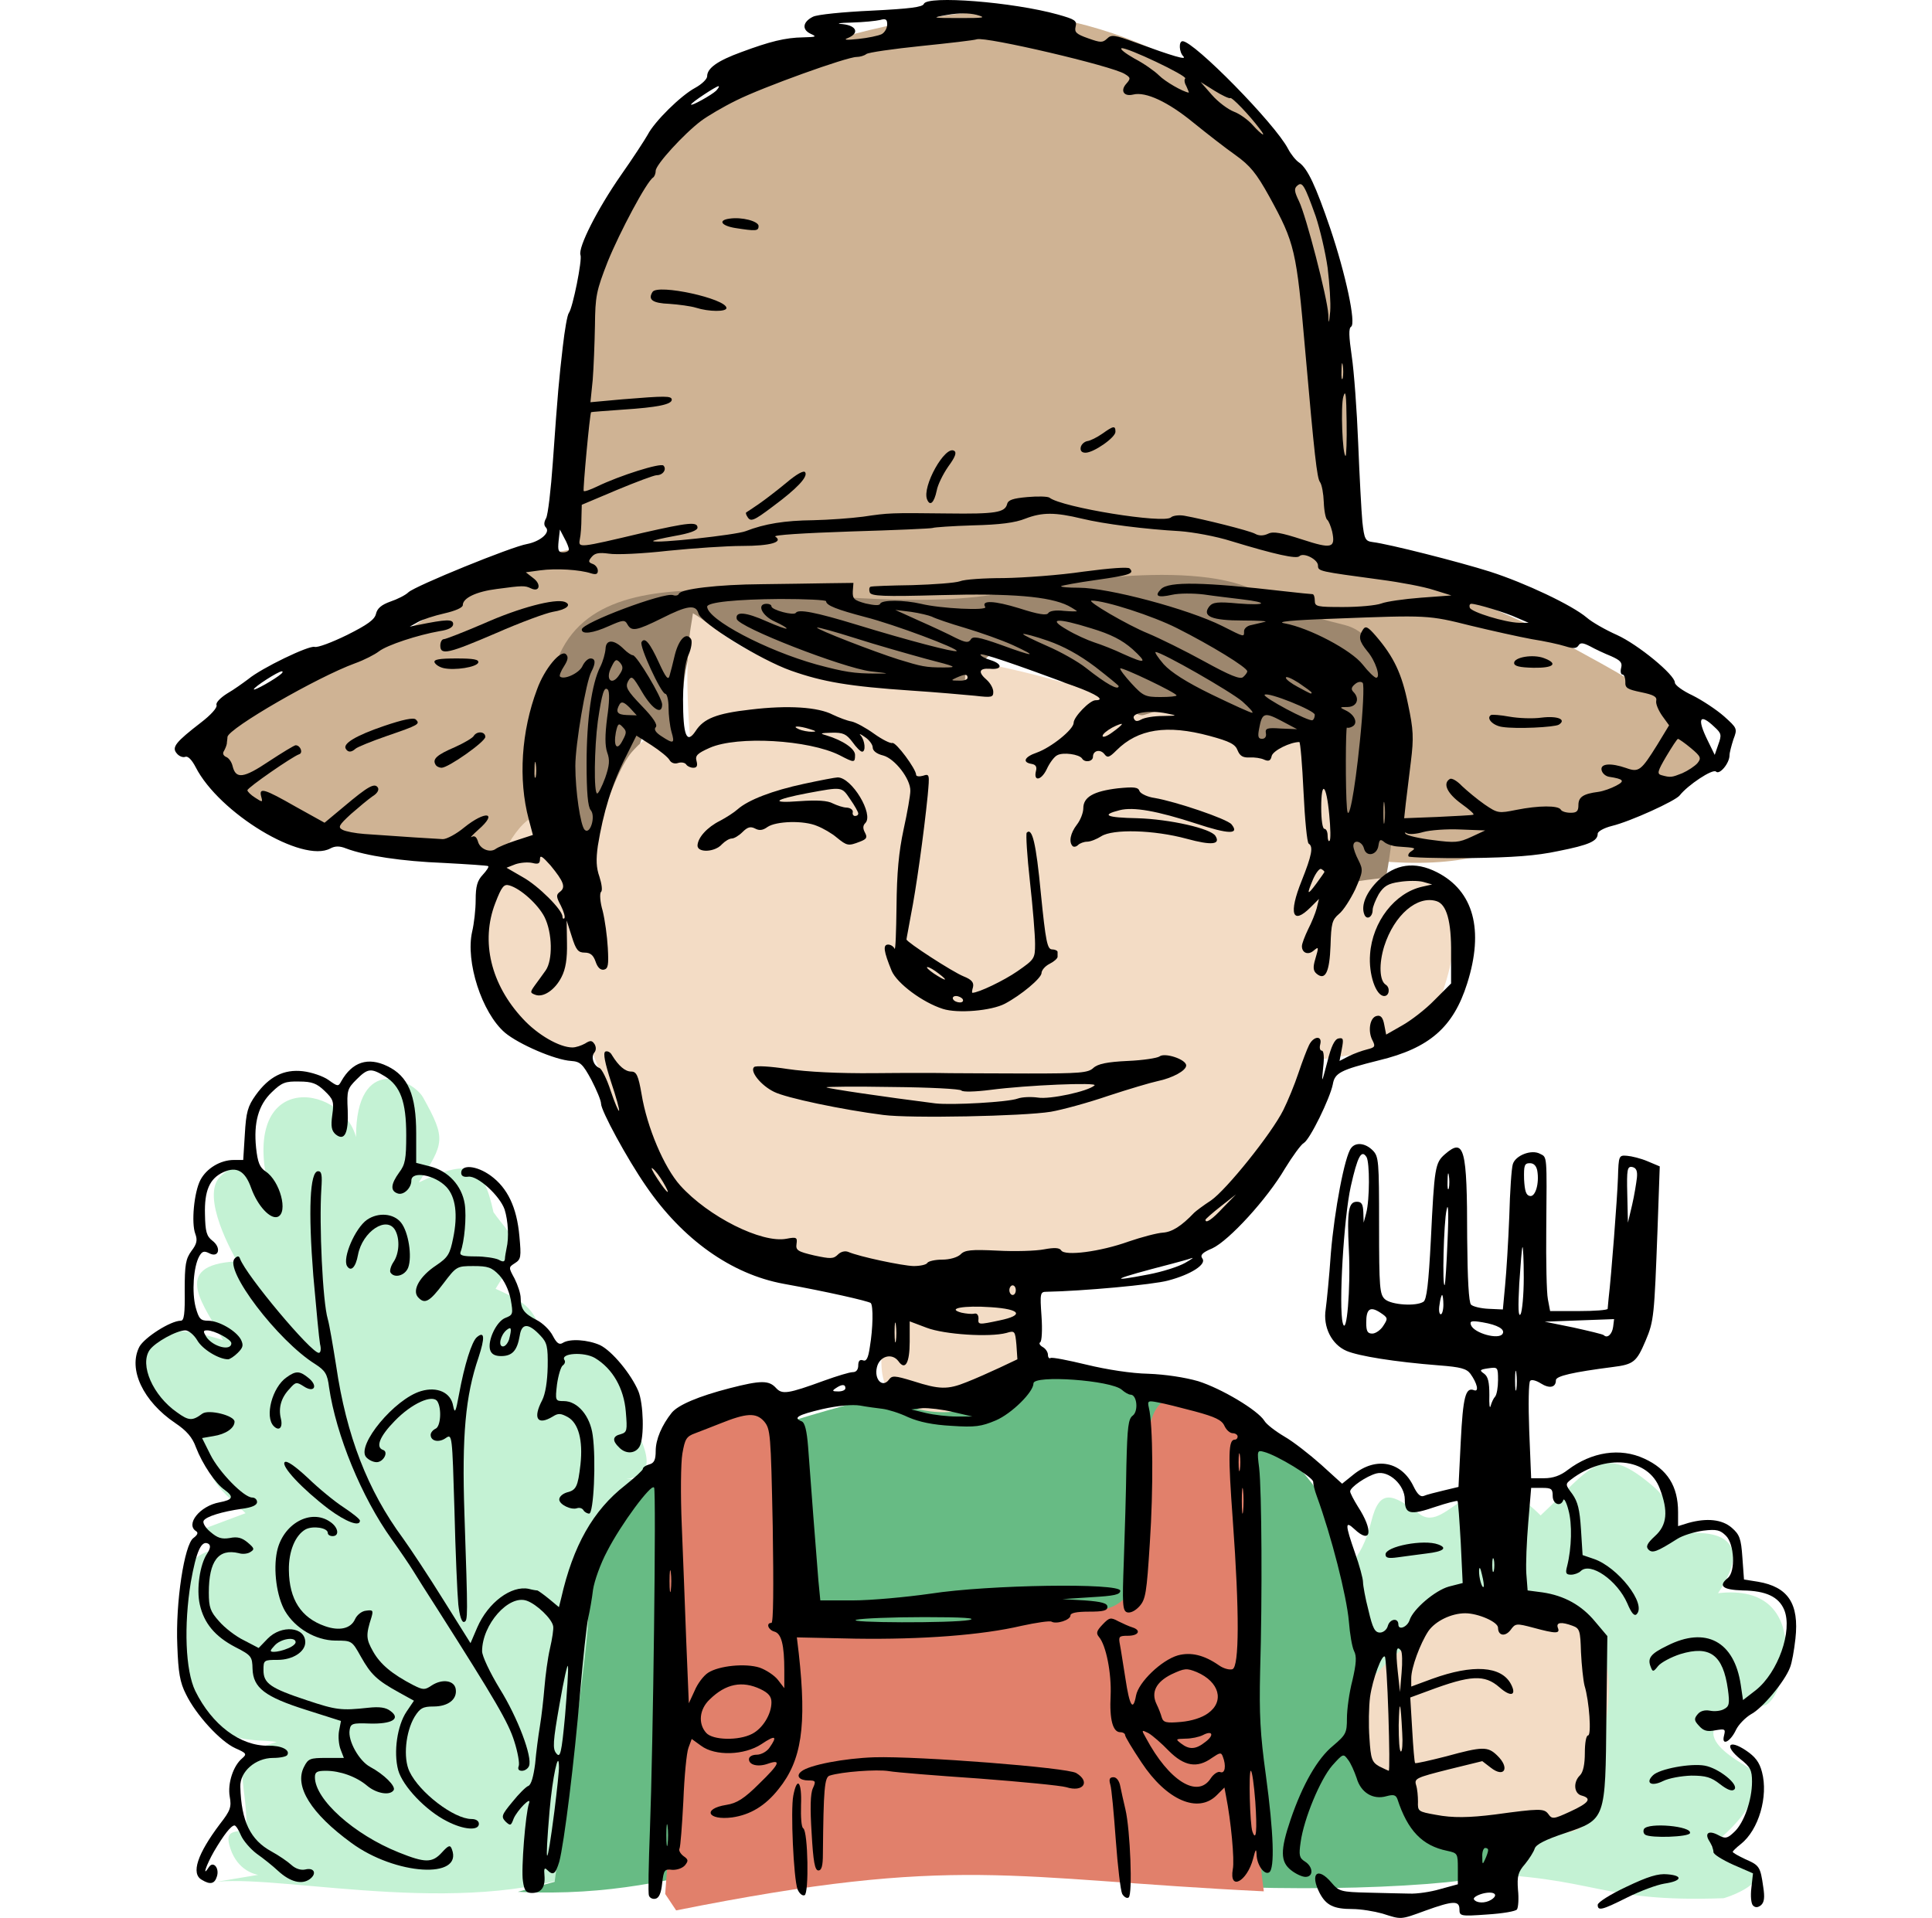 <svg width="141" height="140" viewBox="0 0 141 140" fill="none" xmlns="http://www.w3.org/2000/svg">
<g clip-path="url(#clip0_1130_6705)">
<path fill-rule="evenodd" clip-rule="evenodd" d="M18.839 136.836C18.621 136.791 17.354 136.538 16.814 134.916C16.324 133.448 17.194 133.812 17.984 133.478C18.062 129.565 16.403 128.15 20.195 127.143C18.505 126.798 14.438 127.854 13.615 121.269C13.174 117.742 12.212 113.508 16.031 113.044L14.762 111.621C15.815 111.228 16.869 110.834 17.923 110.44C15.472 108.143 15.246 108.189 14.563 104.162C14.044 103.873 8.407 100.724 10.736 97.813C11.903 96.354 15.86 97.673 16.28 97.813C15.015 95.379 12.254 92.311 17.302 92.058C17.052 91.621 14.603 87.336 16.067 85.873C18.176 83.763 19.668 87.174 19.799 87.472C17.076 77.941 24.922 79.015 25.983 82.994C25.983 76.854 30.138 78.767 30.887 80.115C32.563 83.132 32.434 83.413 30.567 86.299C34.15 84.613 35.23 84.823 36.014 88.469C37.265 90.275 38.444 90.497 36.169 94.062C39.046 95.355 38.87 95.642 40.109 98.564C43.936 98.308 45.168 97.86 45.493 101.758C45.66 103.749 49.092 107.564 45.704 107.943C84.974 106.97 97.19 122.597 100.081 111.034C100.688 108.604 101.611 109.01 103.599 110.5C105.717 112.089 107.631 105.764 112.435 110.604C116.2 107.095 116.833 105.141 120.765 108.582C122.918 110.465 120.889 112.125 120.658 112.314C125.42 111.159 128.126 112.243 125.382 116.279C132.535 115.438 130.282 124.163 128.761 124.468C121.115 125.996 127.605 128.832 127.801 129.159C127.859 129.254 129.471 131.085 124.839 134.762C131.884 136.627 125.934 138.536 125.775 138.541C116.496 138.872 116.684 136.951 107.118 136.729C101.343 136.594 89.751 135.203 88.247 135.022C72.074 133.082 72.076 133.018 55.942 134.916C52.655 135.303 49.025 134.521 42.082 136.836C32.578 140.003 19.05 136.462 15.001 137.475" fill="#C4F2D4"/>
<path fill-rule="evenodd" clip-rule="evenodd" d="M40.477 137.344C40.455 137.344 42.844 121.1 42.917 118.309C43.216 106.815 54.224 104.189 72.958 99.818C74.35 99.493 96.954 98.675 99.287 117.333C99.406 118.283 99.266 118.193 99.53 129.291C99.537 129.555 99.79 129.298 102.586 130.548L104.295 134.15C125.329 136.659 93.803 140.063 70.763 135.743C55.909 132.958 51.48 138.727 37.792 138.075" fill="#67BB84"/>
<path fill-rule="evenodd" clip-rule="evenodd" d="M41.483 63.033C31.245 62.372 27.602 61.461 26.424 61.166C25.781 61.007 15.362 61.932 15.362 53.445C22.834 49.154 23.114 49.905 30.555 45.441C38.368 40.753 38.383 40.761 41.868 40.056C41.589 38.644 41.423 18.048 46.281 13.189C47.639 11.831 47.284 11.653 48.68 10.258C51.275 7.663 55.127 3.111 69.471 1.061C78.339 -0.206 90.72 5.004 94.659 12.39C101.773 25.73 94.684 38.483 102.522 41.842C109.018 44.627 109.113 44.151 115.316 47.573C118.467 49.312 131.271 56.007 120.913 57.302C112.88 58.306 112.006 64.769 97.898 62.493C94.681 50.272 91.609 51.949 73.602 46.907C70.999 46.178 48.517 43.246 46.014 46.374C41.269 52.306 45.745 54.108 41.483 60.5" fill="#CFB394"/>
<path fill-rule="evenodd" clip-rule="evenodd" d="M40.656 49.312C40.276 48.173 38.893 54.712 39.556 57.808C40.169 60.668 41.927 63.552 42.59 64.908C44.333 59.077 45.12 59.457 46.898 53.693C47.849 54.043 48.799 54.393 49.749 54.744C49.503 45.302 51.769 45.87 52.45 46.113C52.454 46.114 56.413 48.255 60.147 49.811C62.137 50.64 70.417 50.525 71.313 50.513C71.587 45.624 74.011 48.104 78.438 50.211C78.894 50.428 80.6 51.59 81.64 52.166C81.379 52.268 74.983 54.769 79.737 55.109C81.484 55.234 85.005 50.946 92.332 54.609C92.681 54.784 95.337 52.816 95.43 56.908C95.531 61.304 96.265 61.28 95.208 65.456C96.981 66.015 96.752 66.449 96.33 68.303C98.255 66.056 98.104 65.845 100.927 64.904C101.207 64.811 104.289 47.154 98.129 45.614C94.68 44.751 94.757 44.677 91.632 43.114C86.606 40.601 74.96 42.93 73.54 43.215C61.565 45.609 44.84 39.082 40.856 47.713" fill="#9D876E"/>
<path fill-rule="evenodd" clip-rule="evenodd" d="M107.818 117.109C116.986 118.074 118.803 119.71 116.564 128.666C115.667 132.255 116.745 133.373 114.065 133.82C103.232 135.625 103.434 131.42 103.094 130.73C102.457 130.64 97.147 129.893 99.541 123.513C100.287 121.522 104.675 118.673 106.412 117.109" fill="#F3DCC5"/>
<path fill-rule="evenodd" clip-rule="evenodd" d="M41.818 61.407C41.941 61.819 41.857 61.77 42.942 66.655C40.118 51.595 35.554 64.808 35.446 65.405C33.518 76.005 37.894 76.597 43.276 76.924C49.014 91.252 51.027 91.729 64.82 94.925C64.157 99.561 63.417 102.449 67.93 103.013C71.363 103.441 73.886 101.37 75.422 100.385C75.442 99.849 75.552 96.891 75.43 93.684C81.744 90.955 82.676 94.016 88.296 90.269C92.606 87.396 96.136 78.441 96.588 77.295C98.953 76.891 103.836 76.76 105.288 72.403C108.599 62.469 101.831 63.9 98.334 64.438C96.755 54.826 97.208 52.079 93.543 53.911C90.608 55.379 90.228 49.935 83.548 52.161C82.51 52.508 82.921 50.526 70.465 48.145L70.411 50.311C64.633 48.633 64.577 49.791 58.56 48.788C54.364 48.089 52.235 45.71 50.571 44.76C50.431 45.936 49.811 47.712 50.442 54.862C48.176 54.157 47.907 52.955 46.315 54.661C45.758 55.258 44.941 56.134 42.376 64.09C40.763 62.477 40.791 62.184 40.444 62.532" fill="#F3DCC5"/>
<path fill-rule="evenodd" clip-rule="evenodd" d="M48.547 138.231C50.018 120.575 46.615 104.27 51.845 103.747C52.888 103.642 57.189 101.381 57.343 104.747C57.96 118.331 58.294 119.074 60.341 119.24C64.922 119.611 65.604 118.294 79.931 117.541C87.962 117.118 78.55 96.524 89.527 103.347C89.954 103.612 90.298 103.997 90.724 104.262C91.458 132.066 91.885 135.356 92.234 138.038C73.61 137.136 69.994 135.301 49.346 139.43" fill="#E1806B"/>
<path d="M100.882 139.659C100.295 139.495 99.31 139.33 98.7 139.33C97.316 139.33 96.776 139.049 96.307 138.157C95.579 136.726 96.166 136.21 97.175 137.406C97.715 138.04 97.855 138.087 99.826 138.134C100.999 138.157 102.36 138.204 102.876 138.204C103.393 138.227 104.402 138.087 105.105 137.876L106.396 137.524V136.374C106.396 135.271 106.373 135.248 105.622 135.083C103.792 134.708 102.736 133.605 101.985 131.306C101.868 131.001 101.703 130.954 101.187 131.095C100.202 131.376 99.31 130.836 99.005 129.757C98.841 129.288 98.583 128.678 98.371 128.42C98.043 127.974 98.019 127.974 97.222 128.866C96.354 129.874 95.157 132.737 94.922 134.45C94.781 135.412 94.828 135.6 95.227 135.858C95.837 136.233 95.884 136.984 95.274 136.984C95.04 136.984 94.57 136.773 94.218 136.491C93.444 135.881 93.421 135.06 94.195 132.784C95.063 130.25 96.142 128.349 97.292 127.411C98.231 126.613 98.301 126.472 98.301 125.416C98.301 124.783 98.465 123.539 98.7 122.648C98.981 121.428 99.028 120.888 98.817 120.489C98.677 120.207 98.512 119.245 98.442 118.33C98.278 116.477 97.175 112.136 96.096 109.18C95.955 108.804 95.837 108.335 95.837 108.147C95.837 107.819 93.186 106.2 92.248 105.965C91.755 105.824 91.731 105.871 91.895 107.138C92.083 108.757 92.13 116.618 91.966 121.967C91.895 125.111 91.966 126.543 92.388 129.593C92.951 133.746 93.045 136.397 92.623 136.655C92.271 136.867 91.731 136.116 91.708 135.365C91.684 134.872 91.637 134.943 91.45 135.67C91.004 137.336 89.69 138.04 89.972 136.421C90.112 135.764 89.831 132.854 89.479 131.095L89.361 130.461L88.798 131.024C87.437 132.385 85.138 131.4 83.308 128.631C82.651 127.645 82.111 126.754 82.111 126.636C82.111 126.519 81.947 126.425 81.759 126.425C81.22 126.425 80.962 125.51 81.055 123.75C81.126 122.131 80.727 120.09 80.211 119.48C79.976 119.199 80.023 119.034 80.469 118.565C80.962 118.049 81.055 118.025 81.618 118.33C81.947 118.495 82.416 118.706 82.651 118.776C83.308 118.987 83.097 119.386 82.322 119.386C81.665 119.386 81.618 119.433 81.736 120.043C81.806 120.395 81.97 121.498 82.135 122.507C82.44 124.548 82.698 124.924 82.909 123.75C83.097 122.765 84.763 121.169 85.959 120.818C86.921 120.559 87.883 120.794 88.963 121.545C89.291 121.78 89.737 121.897 89.948 121.826C90.441 121.639 90.464 117.72 89.972 110.963C89.62 106.153 89.643 105.073 90.112 105.073C90.23 105.073 90.323 104.98 90.323 104.839C90.323 104.722 90.159 104.604 89.972 104.604C89.76 104.604 89.502 104.37 89.361 104.065C89.174 103.642 88.681 103.408 87.203 103.009C86.147 102.727 84.927 102.422 84.504 102.352C83.777 102.211 83.73 102.234 83.847 102.751C84.153 103.994 84.176 108.71 83.918 112.582C83.683 116.289 83.613 116.735 83.144 117.251C82.839 117.58 82.487 117.744 82.252 117.673C81.924 117.556 81.9 117.063 82.017 113.943C82.088 111.972 82.182 108.828 82.205 106.974C82.275 104.111 82.346 103.548 82.674 103.314C83.097 102.985 82.979 101.789 82.51 101.789C82.369 101.789 82.088 101.624 81.877 101.437C81.102 100.733 75.424 100.334 75.424 100.967C75.424 101.601 73.829 103.173 72.679 103.666C71.623 104.111 71.177 104.182 69.441 104.065C68.103 103.994 67.071 103.783 66.273 103.431C65.64 103.126 64.795 102.868 64.396 102.821C64.021 102.774 63.27 102.68 62.777 102.586C62.214 102.493 61.158 102.586 60.008 102.844C58.225 103.267 57.85 103.478 58.507 103.736C58.742 103.83 58.882 104.417 58.976 105.59C59.047 106.528 59.211 108.781 59.352 110.587C59.492 112.394 59.657 114.529 59.727 115.351L59.868 116.805H62.238C63.551 116.805 66.109 116.571 67.916 116.313C72.163 115.656 81.759 115.515 81.759 116.101C81.759 116.383 81.313 116.477 79.647 116.571L77.536 116.711L79.178 116.805C80.422 116.899 80.821 117.016 80.821 117.275C80.821 117.556 80.516 117.626 79.46 117.626C78.568 117.626 78.122 117.72 78.122 117.908C78.122 118.237 77.09 118.565 76.738 118.354C76.621 118.283 75.635 118.424 74.556 118.659C71.67 119.339 67.282 119.668 62.449 119.597L58.155 119.504L58.296 120.677C58.882 125.98 58.507 128.49 56.818 130.578C55.855 131.798 54.753 132.455 53.439 132.643C51.632 132.878 51.233 132.01 53.016 131.728C53.767 131.611 54.307 131.282 55.41 130.179C56.888 128.748 57.052 128.373 56.043 128.725C55.316 128.983 54.659 128.819 54.659 128.396C54.659 128.209 54.894 128.068 55.222 128.068C55.55 128.068 55.973 127.833 56.16 127.552C56.771 126.683 56.583 126.613 55.574 127.293C54.33 128.115 52.195 128.185 51.163 127.411L50.482 126.918L50.248 127.552C50.107 127.904 49.943 129.64 49.872 131.447C49.779 133.23 49.661 134.778 49.591 134.919C49.52 135.036 49.638 135.271 49.872 135.459C50.248 135.717 50.248 135.811 49.99 136.139C49.802 136.35 49.403 136.491 49.051 136.468C48.488 136.397 48.441 136.491 48.324 137.453C48.253 138.181 48.089 138.532 47.831 138.579C47.62 138.626 47.409 138.509 47.362 138.345C47.291 138.181 47.338 136.045 47.432 133.582C47.667 127.387 47.901 108.851 47.737 108.57C47.526 108.265 45.32 111.244 44.311 113.215C43.819 114.13 43.373 115.397 43.279 116.031C43.209 116.641 43.044 117.58 42.927 118.096C42.81 118.612 42.552 121.052 42.34 123.492C41.918 128.56 41.167 134.567 40.815 135.881C40.534 136.796 40.37 136.914 39.924 136.468C39.736 136.28 39.689 136.374 39.736 136.89C39.806 137.735 39.501 138.157 38.821 138.157C38.399 138.157 38.258 137.993 38.164 137.289C38.023 136.444 38.352 132.338 38.61 131.611C38.821 131.024 37.742 132.127 37.484 132.737C37.296 133.253 37.249 133.277 36.897 132.948C36.569 132.596 36.592 132.479 37.39 131.517C37.859 130.93 38.399 130.391 38.563 130.344C38.774 130.25 38.938 129.64 39.056 128.725C39.126 127.904 39.29 126.66 39.408 125.956C39.525 125.252 39.666 123.985 39.736 123.14C39.806 122.296 39.971 121.029 40.135 120.325C40.299 119.621 40.416 118.87 40.37 118.682C40.276 118.143 39.173 117.087 38.446 116.829C37.132 116.359 35.184 118.565 35.184 120.513C35.184 120.864 35.747 122.061 36.475 123.258C37.789 125.369 38.868 128.232 38.61 128.889C38.539 129.077 38.305 129.241 38.094 129.241C37.859 129.241 37.765 129.124 37.859 128.889C37.929 128.701 37.789 127.88 37.531 127.082C37.108 125.721 36.146 124.079 31.923 117.439C31.195 116.313 30.398 115.045 30.14 114.623C29.881 114.201 29.177 113.168 28.591 112.347C26.385 109.273 24.532 104.745 24.015 101.249C23.898 100.287 23.734 100.029 23.007 99.56C20.261 97.847 16.296 92.614 17.141 91.84C17.328 91.652 17.446 91.652 17.516 91.864C17.962 93.084 22.701 98.738 23.265 98.738C23.405 98.738 23.452 98.457 23.358 98.105C23.288 97.729 23.077 95.5 22.866 93.107C22.49 88.344 22.608 85.481 23.218 85.481C23.476 85.481 23.523 85.763 23.452 86.772C23.288 89.376 23.546 95.008 23.922 96.275C24.039 96.674 24.297 98.199 24.532 99.677C25.282 104.792 26.831 108.781 29.412 112.277C29.952 113.028 31.289 115.045 32.368 116.782L34.339 119.926L34.832 118.776C35.63 116.946 37.319 115.702 38.586 115.961C38.844 116.031 39.126 116.078 39.22 116.078C39.29 116.101 39.689 116.383 40.088 116.711L40.792 117.298L40.956 116.641C41.824 112.816 43.279 110.235 45.625 108.405C46.329 107.842 46.916 107.303 46.916 107.209C46.916 107.091 47.127 106.951 47.385 106.88C47.737 106.786 47.854 106.552 47.854 105.895C47.854 105.05 48.3 104.018 49.028 103.103C49.497 102.539 50.975 101.906 53.251 101.319C55.527 100.733 56.114 100.733 56.63 101.296C57.076 101.789 57.474 101.742 60.173 100.756C61.088 100.428 62.003 100.146 62.238 100.146C62.496 100.146 62.636 99.958 62.636 99.653C62.636 99.325 62.754 99.208 62.965 99.278C63.223 99.395 63.364 99.137 63.481 98.316C63.716 96.932 63.739 95.313 63.551 95.102C63.387 94.961 60.29 94.257 57.169 93.694C53.368 92.99 49.802 90.456 47.127 86.537C45.766 84.566 43.866 81.07 43.866 80.554C43.866 80.32 43.537 79.545 43.162 78.818C42.528 77.645 42.34 77.48 41.684 77.433C40.51 77.363 37.859 76.213 36.85 75.369C35.161 73.914 33.964 70.183 34.457 68.001C34.597 67.415 34.715 66.382 34.715 65.678C34.715 64.693 34.832 64.27 35.231 63.848C35.513 63.543 35.7 63.261 35.63 63.215C35.583 63.168 34.105 63.074 32.368 62.98C29.365 62.863 26.69 62.464 25.259 61.924C24.79 61.736 24.461 61.736 24.109 61.924C22.068 63.027 15.991 59.343 14.278 55.988C13.997 55.448 13.715 55.166 13.527 55.237C13.34 55.307 13.058 55.19 12.894 54.979C12.518 54.533 12.823 54.158 14.677 52.726C15.381 52.187 15.874 51.647 15.803 51.459C15.733 51.295 16.061 50.943 16.578 50.615C17.07 50.333 17.751 49.84 18.126 49.559C19.088 48.761 22.537 47.095 22.96 47.212C23.171 47.283 24.227 46.884 25.329 46.344C26.831 45.593 27.347 45.218 27.441 44.796C27.535 44.397 27.84 44.139 28.497 43.904C28.99 43.74 29.6 43.435 29.811 43.224C30.327 42.754 37.343 39.892 38.469 39.704C39.431 39.516 40.205 38.859 39.83 38.484C39.689 38.343 39.689 38.109 39.853 37.827C39.994 37.569 40.205 35.739 40.346 33.744C40.721 28.442 40.792 27.761 41.074 25.297C41.214 24.077 41.402 22.975 41.519 22.834C41.801 22.458 42.505 18.962 42.364 18.61C42.176 18.071 43.584 15.278 45.297 12.815C46.188 11.548 47.057 10.21 47.268 9.835C47.761 8.873 49.685 6.972 50.74 6.409C51.21 6.151 51.609 5.776 51.609 5.565C51.609 4.978 52.359 4.438 54.096 3.805C56.184 3.031 57.287 2.749 58.624 2.726C59.563 2.702 59.633 2.679 59.164 2.467C58.507 2.162 58.577 1.599 59.328 1.224C59.633 1.06 61.557 0.872 63.599 0.778C66.414 0.637 67.329 0.52 67.423 0.285C67.658 -0.348 73.922 0.145 77.207 1.06C78.451 1.412 78.615 1.505 78.498 1.951C78.404 2.35 78.545 2.491 79.413 2.796C80.328 3.124 80.469 3.124 80.797 2.819C81.102 2.514 81.337 2.538 82.862 3.101C85.631 4.11 86.663 4.415 86.358 4.11C86.053 3.805 86.006 3.007 86.311 3.007C87.132 3.007 93.069 9.037 94.007 10.867C94.218 11.266 94.57 11.712 94.828 11.876C95.439 12.322 96.025 13.566 97.081 16.663C98.207 19.995 98.981 23.608 98.606 23.843C98.418 23.96 98.442 24.547 98.653 26.001C98.817 27.104 99.028 29.943 99.122 32.337C99.216 34.73 99.357 37.311 99.427 38.085C99.568 39.352 99.638 39.493 100.178 39.563C101.351 39.704 106.443 40.995 108.742 41.722C111.3 42.543 114.726 44.162 115.805 45.077C116.18 45.406 117.166 45.969 118.01 46.344C119.559 47.048 122.234 49.254 122.234 49.817C122.234 50.005 122.82 50.427 123.524 50.755C124.228 51.107 125.261 51.788 125.824 52.281C126.786 53.149 126.809 53.172 126.504 53.97C126.363 54.416 126.223 54.932 126.223 55.12C126.223 55.706 125.495 56.574 125.237 56.316C125.003 56.082 123.172 57.302 122.586 58.053C122.281 58.451 118.996 59.953 117.635 60.282C117.072 60.422 116.603 60.681 116.603 60.845C116.603 61.384 115.993 61.666 113.74 62.112C112.098 62.464 110.432 62.581 107.241 62.628C104.894 62.651 102.9 62.581 102.806 62.511C102.736 62.417 102.806 62.252 102.994 62.135C103.369 61.877 103.346 61.877 102.008 61.783C101.656 61.76 101.211 61.619 101.023 61.455C100.741 61.22 100.671 61.267 100.6 61.713C100.507 62.417 99.709 62.581 99.545 61.924C99.404 61.384 98.77 61.244 98.77 61.736C98.77 61.924 98.935 62.393 99.146 62.792C99.498 63.496 99.474 63.613 98.911 64.904C98.559 65.631 98.043 66.453 97.715 66.711C97.222 67.133 97.151 67.391 97.104 69.01C97.034 70.934 96.729 71.591 96.096 71.075C95.837 70.864 95.814 70.606 95.978 70.042C96.26 69.08 96.26 69.057 95.837 69.409C95.462 69.714 95.016 69.55 95.016 69.057C95.016 68.869 95.227 68.33 95.462 67.837C95.72 67.344 96.002 66.64 96.096 66.288L96.26 65.608L95.65 66.218C94.312 67.555 94.031 66.687 94.993 64.294C95.743 62.417 95.861 61.783 95.509 61.572C95.392 61.502 95.227 59.789 95.133 57.794C95.04 55.8 94.899 54.158 94.828 54.158C94.171 54.158 92.928 54.768 92.811 55.166C92.74 55.519 92.599 55.589 92.271 55.448C92.036 55.331 91.543 55.26 91.192 55.284C90.699 55.307 90.488 55.166 90.323 54.768C90.159 54.322 89.76 54.111 88.282 53.712C85.162 52.867 83.05 53.196 81.478 54.768C80.962 55.284 80.821 55.331 80.609 55.049C80.305 54.65 79.765 54.768 79.765 55.237C79.765 55.589 79.155 55.683 78.967 55.354C78.756 55.049 77.583 54.885 77.16 55.12C76.949 55.214 76.597 55.683 76.386 56.152C75.987 56.973 75.401 57.067 75.612 56.246C75.682 55.964 75.588 55.8 75.283 55.753C74.579 55.636 74.767 55.237 75.659 54.932C76.715 54.556 78.357 53.242 78.357 52.75C78.357 52.328 79.53 51.107 79.953 51.107C80.68 51.107 80.07 50.685 78.404 50.075C73.969 48.432 71.553 47.611 71.553 47.776C71.553 47.869 71.881 48.057 72.28 48.174C73.195 48.456 73.172 48.902 72.233 48.808C71.435 48.761 71.365 49.066 72.022 49.629C72.28 49.864 72.491 50.239 72.491 50.497C72.491 50.896 72.374 50.92 71.154 50.779C70.403 50.709 68.315 50.521 66.508 50.403C61.98 50.098 60.056 49.77 57.733 48.949C55.48 48.151 51.163 45.476 50.975 44.772C50.787 44.092 50.154 44.186 48.3 45.124C46.447 46.039 46.095 46.11 45.79 45.57C45.602 45.218 45.461 45.242 44.452 45.687C43.256 46.227 42.458 46.321 42.458 45.945C42.458 45.453 48.488 43.2 49.121 43.435C49.309 43.505 49.497 43.458 49.544 43.341C49.661 42.989 52.383 42.66 55.597 42.637C57.216 42.614 59.375 42.59 60.407 42.567L62.285 42.543L62.238 43.153C62.214 43.716 62.331 43.81 63.176 44.045C63.81 44.186 64.185 44.209 64.232 44.068C64.349 43.763 65.992 43.787 67.212 44.068C68.643 44.42 72.092 44.584 71.905 44.303C71.576 43.787 72.561 43.834 74.392 44.397C75.776 44.843 76.386 44.936 76.503 44.749C76.597 44.584 77.067 44.514 77.63 44.584C78.146 44.631 78.592 44.631 78.592 44.608C78.592 44.584 78.31 44.397 77.958 44.209C76.597 43.529 73.805 43.294 68.62 43.435C64.443 43.552 63.599 43.505 63.481 43.247C63.411 43.059 63.434 42.872 63.528 42.825C63.622 42.778 64.983 42.731 66.578 42.707C68.15 42.66 69.722 42.543 70.051 42.426C70.379 42.285 71.834 42.191 73.265 42.191C74.72 42.168 77.325 41.98 79.061 41.722C81.008 41.464 82.322 41.37 82.44 41.487C82.815 41.863 82.463 41.98 79.976 42.332C78.639 42.52 77.512 42.731 77.442 42.778C77.395 42.848 77.958 42.895 78.732 42.895C80.891 42.895 86.71 44.444 89.197 45.687C90.863 46.532 90.793 46.508 90.793 46.063C90.793 45.875 91.027 45.664 91.332 45.617C91.614 45.547 92.06 45.453 92.318 45.382C92.576 45.335 91.849 45.288 90.722 45.288C88.423 45.288 87.695 44.983 88.259 44.256C88.517 43.951 88.869 43.904 90.37 44.045C92.435 44.209 92.646 43.974 90.629 43.74C89.878 43.646 88.634 43.505 87.86 43.388C87.085 43.294 86.053 43.294 85.537 43.411C84.481 43.646 84.223 43.505 84.739 42.989C85.302 42.426 87.86 42.473 93.726 43.153C94.758 43.27 95.673 43.364 95.79 43.364C95.884 43.364 95.955 43.576 95.955 43.834C95.955 44.279 96.119 44.303 98.043 44.303C99.193 44.303 100.436 44.186 100.812 44.045C101.164 43.904 102.478 43.716 103.698 43.623L105.927 43.458L104.636 43.059C103.932 42.825 102.196 42.496 100.765 42.309C96.26 41.699 96.189 41.699 96.189 41.276C96.189 40.83 95.133 40.291 94.828 40.596C94.617 40.807 93.092 40.478 89.854 39.493C88.751 39.141 87.062 38.836 86.1 38.766C83.589 38.625 80.586 38.249 78.944 37.85C76.996 37.381 76.058 37.381 74.838 37.85C74.087 38.156 72.96 38.296 71.013 38.343C69.488 38.39 68.174 38.484 68.08 38.531C67.986 38.578 65.288 38.695 62.097 38.789C58.648 38.906 56.395 39.047 56.583 39.164C57.193 39.563 56.231 39.845 54.166 39.845C53.04 39.845 50.623 40.009 48.77 40.197C46.916 40.408 44.968 40.502 44.429 40.408C43.725 40.314 43.42 40.361 43.185 40.643C42.927 40.948 42.927 41.041 43.256 41.159C43.467 41.229 43.631 41.464 43.631 41.652C43.631 41.91 43.49 41.957 43.115 41.839C42.317 41.581 40.604 41.464 39.408 41.628L38.375 41.769L38.915 42.191C39.525 42.637 39.384 43.247 38.751 42.942C38.305 42.731 38.164 42.731 36.24 42.989C34.762 43.177 33.776 43.646 33.776 44.162C33.776 44.35 33.237 44.584 32.415 44.772C31.688 44.936 30.82 45.218 30.491 45.406L29.905 45.734L30.491 45.617C32.58 45.194 33.072 45.171 33.072 45.547C33.072 45.781 32.744 45.969 32.087 46.063C30.491 46.344 28.262 47.072 27.652 47.541C27.347 47.776 26.573 48.174 25.916 48.409C23.147 49.418 16.695 53.149 16.601 53.782C16.601 53.923 16.554 54.158 16.554 54.275C16.531 54.416 16.437 54.65 16.343 54.815C16.226 54.979 16.296 55.143 16.484 55.237C16.695 55.307 16.906 55.612 16.976 55.917C17.211 56.879 17.774 56.809 19.628 55.565C20.59 54.932 21.481 54.392 21.575 54.392C21.927 54.392 22.138 54.955 21.833 55.049C21.341 55.214 18.056 57.489 18.056 57.677C18.056 57.771 18.314 58.029 18.619 58.217C19.159 58.569 19.182 58.569 19.065 58.146C18.877 57.443 19.276 57.56 21.575 58.874L23.687 60.047L25.095 58.874C26.878 57.372 27.347 57.114 27.582 57.489C27.676 57.654 27.535 57.912 27.183 58.123C26.878 58.334 26.174 58.921 25.611 59.413C24.719 60.235 24.649 60.375 25.001 60.563C25.212 60.681 25.939 60.821 26.596 60.868C29.177 61.056 31.805 61.22 32.322 61.244C32.603 61.244 33.307 60.868 33.87 60.399C35.442 59.132 36.381 59.273 34.903 60.563C34.48 60.939 34.269 61.173 34.433 61.079C34.645 60.962 34.785 61.103 34.879 61.408C35.02 61.971 35.771 62.276 36.193 61.947C36.357 61.83 37.014 61.549 37.671 61.337L38.891 60.939L38.586 59.789C37.812 56.879 38.047 53.36 39.196 50.31C39.736 48.808 40.933 47.377 41.308 47.752C41.496 47.94 41.449 48.174 41.167 48.62C40.933 48.972 40.815 49.301 40.862 49.371C41.144 49.653 42.27 49.136 42.505 48.62C42.645 48.315 42.904 48.057 43.091 48.057C43.467 48.057 43.49 48.386 43.162 49.019C42.763 49.746 41.989 54.345 41.989 55.894C41.989 57.748 42.364 60.258 42.669 60.563C43.068 60.962 43.49 59.578 43.115 59.132C42.904 58.897 42.81 57.841 42.81 55.706C42.81 52.539 43.185 49.864 43.819 48.644C44.006 48.268 44.171 47.682 44.194 47.353C44.218 46.649 44.804 46.649 45.532 47.377C45.766 47.611 46.071 47.822 46.188 47.822C46.47 47.822 48.324 50.92 48.324 51.412C48.324 52.21 47.62 51.788 46.869 50.521C46.165 49.324 46.095 49.277 45.837 49.723C45.625 50.145 45.743 50.38 46.846 51.53C47.69 52.398 48.019 52.914 47.854 53.078C47.714 53.219 47.831 53.454 48.277 53.735C49.168 54.322 49.262 54.275 49.004 53.407C48.887 52.984 48.793 52.187 48.793 51.647C48.793 51.084 48.676 50.638 48.558 50.638C48.253 50.638 46.634 47.142 46.822 46.861C47.057 46.462 47.432 46.931 48.089 48.362C48.582 49.441 48.77 49.676 48.863 49.324C48.934 49.09 49.121 48.362 49.262 47.752C49.567 46.602 50.107 46.11 50.435 46.649C50.529 46.813 50.459 47.33 50.248 47.799C49.99 48.386 49.872 49.371 49.849 51.037C49.849 53.688 50.107 54.345 50.764 53.36C51.35 52.445 52.289 52.069 54.776 51.788C57.498 51.459 59.703 51.6 60.783 52.163C61.229 52.374 61.839 52.609 62.144 52.656C62.472 52.726 63.2 53.125 63.786 53.548C64.373 53.97 64.983 54.275 65.124 54.228C65.382 54.134 66.86 56.129 66.86 56.551C66.86 56.668 67.094 56.692 67.353 56.621C67.845 56.457 67.845 56.504 67.705 58.053C67.423 60.868 66.836 65.021 66.484 66.757C66.32 67.696 66.156 68.494 66.156 68.564C66.156 68.752 69.511 70.934 70.332 71.263C70.919 71.497 71.083 71.708 71.013 72.037C70.943 72.272 70.919 72.459 70.966 72.459C71.412 72.459 73.266 71.568 74.251 70.887C75.495 70.019 75.541 69.972 75.541 68.893C75.541 68.259 75.377 66.218 75.166 64.341C74.955 62.464 74.861 60.868 74.931 60.774C75.33 60.376 75.612 61.502 75.964 65.209C76.316 68.728 76.433 69.292 76.785 69.292C76.996 69.292 77.184 69.385 77.184 69.479V69.831C77.184 69.949 76.926 70.183 76.597 70.347C76.269 70.512 76.011 70.817 76.011 71.028C75.987 71.403 74.532 72.623 73.336 73.257C72.35 73.773 69.887 73.984 68.807 73.632C67.329 73.163 65.476 71.779 65.077 70.864C64.49 69.432 64.42 68.94 64.819 68.94C65.006 68.94 65.218 69.08 65.288 69.245C65.358 69.385 65.405 68.001 65.429 66.171C65.452 63.707 65.593 62.182 65.945 60.54C66.226 59.273 66.438 58.029 66.438 57.724C66.461 56.856 65.311 55.378 64.467 55.143C63.974 55.026 63.692 54.791 63.692 54.556C63.692 54.345 63.434 53.993 63.106 53.782C62.777 53.548 62.66 53.524 62.824 53.688C63.129 54.064 63.2 54.861 62.918 54.861C62.801 54.861 62.496 54.556 62.214 54.158C61.768 53.571 61.534 53.454 60.689 53.477C59.868 53.501 59.797 53.524 60.29 53.665C61.534 54.04 62.402 54.65 62.402 55.096C62.402 55.683 62.355 55.683 61.276 55.12C59.023 53.993 53.814 53.688 51.796 54.58C50.905 54.979 50.717 55.143 50.834 55.542C50.928 55.894 50.858 56.035 50.6 56.035C50.389 56.035 50.154 55.917 50.084 55.8C49.99 55.659 49.731 55.612 49.497 55.683C49.239 55.777 48.981 55.683 48.863 55.472C48.746 55.26 48.16 54.791 47.549 54.392L46.447 53.688L45.649 55.284C44.64 57.278 44.03 59.296 43.631 61.736C43.49 62.745 43.514 63.332 43.748 63.989C43.913 64.505 43.983 64.998 43.866 65.092C43.748 65.209 43.795 65.843 43.983 66.476C44.147 67.133 44.311 68.33 44.358 69.174C44.429 70.441 44.382 70.699 44.077 70.77C43.819 70.817 43.608 70.606 43.467 70.183C43.303 69.714 43.091 69.526 42.669 69.526C42.2 69.526 42.035 69.338 41.73 68.353L41.355 67.18L41.379 68.822C41.402 69.972 41.285 70.723 40.98 71.309C40.51 72.248 39.642 72.835 39.056 72.6C38.68 72.459 38.68 72.412 39.032 71.919C39.243 71.638 39.595 71.145 39.83 70.817C40.346 70.066 40.323 68.095 39.736 66.922C39.267 66.007 38 64.857 37.178 64.622C36.78 64.505 36.615 64.693 36.146 65.913C35.067 68.705 35.818 71.849 38.164 74.36C39.243 75.533 40.839 76.448 41.777 76.448C42.035 76.448 42.434 76.307 42.693 76.166C43.091 75.908 43.209 75.932 43.396 76.213C43.514 76.424 43.514 76.659 43.373 76.823C43.115 77.152 43.303 77.762 43.748 77.95C43.913 77.997 44.288 78.747 44.569 79.615C44.851 80.46 45.133 81.117 45.18 81.07C45.227 81.023 44.968 80.061 44.593 78.959C44.147 77.574 44.006 76.87 44.171 76.753C44.311 76.683 44.546 76.776 44.663 77.011C45.156 77.809 45.625 78.208 46.071 78.208C46.447 78.208 46.587 78.489 46.822 79.85C47.221 82.29 48.465 85.2 49.638 86.514C51.679 88.79 55.597 90.761 57.404 90.409C58.132 90.268 58.202 90.315 58.132 90.784C58.061 91.254 58.225 91.347 59.422 91.629C60.619 91.887 60.83 91.887 61.158 91.558C61.369 91.347 61.675 91.277 61.909 91.371C62.73 91.723 65.851 92.38 66.672 92.403C67.141 92.403 67.611 92.309 67.681 92.168C67.751 92.051 68.244 91.934 68.76 91.934C69.324 91.934 69.863 91.77 70.098 91.558C70.403 91.23 70.872 91.183 72.796 91.277C74.063 91.347 75.612 91.3 76.198 91.183C76.949 91.042 77.325 91.066 77.442 91.254C77.7 91.699 80.328 91.347 82.346 90.62C83.308 90.291 84.458 89.986 84.88 89.963C85.537 89.916 86.217 89.494 87.156 88.508C87.273 88.391 87.836 87.969 88.376 87.617C89.479 86.866 92.787 82.76 93.655 81.023C93.984 80.366 94.477 79.17 94.758 78.325C95.04 77.48 95.392 76.565 95.532 76.284C95.861 75.603 96.518 75.556 96.354 76.213C96.283 76.471 96.33 76.683 96.471 76.683C96.612 76.683 96.659 77.175 96.565 77.926C96.447 79.123 96.447 79.099 96.87 77.504C97.151 76.354 97.409 75.838 97.691 75.791C98.043 75.721 98.066 75.838 97.926 76.565L97.761 77.433L98.442 77.082C98.817 76.894 99.404 76.683 99.779 76.589C100.342 76.448 100.389 76.378 100.178 75.955C99.803 75.275 99.967 74.242 100.483 74.148C100.765 74.078 100.929 74.266 101.023 74.782L101.164 75.509L102.313 74.853C102.947 74.501 104.026 73.679 104.683 72.999L105.903 71.779V69.597C105.927 67.227 105.575 66.007 104.847 65.772C103.44 65.326 101.75 66.781 101.023 69.057C100.624 70.347 100.671 71.591 101.14 71.873C101.469 72.084 101.398 72.694 101.023 72.694C100.413 72.694 99.873 71.098 99.99 69.644C100.155 67.274 101.797 65.162 103.792 64.716L104.519 64.552L103.862 64.364C103.51 64.27 102.736 64.27 102.149 64.364C101.304 64.482 100.999 64.669 100.624 65.256C100.389 65.678 100.178 66.194 100.178 66.406C100.178 66.945 99.732 67.18 99.568 66.734C99.31 66.077 99.709 65.115 100.6 64.247C101.821 63.05 103.252 62.839 104.871 63.66C107.546 65.021 108.32 67.86 107.076 71.779C106.067 74.97 104.331 76.495 100.647 77.386C97.832 78.09 97.409 78.302 97.269 79.146C97.058 80.179 95.603 83.159 95.157 83.417C94.946 83.534 94.336 84.379 93.773 85.294C92.482 87.499 89.69 90.55 88.47 91.113C87.742 91.418 87.578 91.605 87.743 91.84C88.094 92.262 86.945 93.013 85.255 93.459C84.153 93.764 78.967 94.233 76.363 94.28C75.917 94.28 75.893 94.398 76.011 96.064C76.081 97.049 76.034 97.894 75.917 97.964C75.799 98.034 75.893 98.199 76.105 98.316C76.316 98.433 76.48 98.691 76.48 98.879C76.48 99.067 76.574 99.184 76.668 99.114C76.785 99.043 77.958 99.278 79.319 99.606C80.774 99.958 82.581 100.24 83.801 100.263C85.044 100.31 86.452 100.522 87.437 100.803C89.15 101.343 91.778 102.915 92.271 103.689C92.412 103.947 93.092 104.463 93.726 104.839C94.383 105.214 95.579 106.153 96.424 106.904L97.949 108.288L98.794 107.608C100.436 106.294 102.29 106.669 103.158 108.476C103.44 109.062 103.674 109.273 103.909 109.18C104.12 109.086 104.777 108.922 105.364 108.781L106.443 108.523L106.607 105.214C106.771 101.953 106.959 101.225 107.569 101.46C107.968 101.624 107.804 100.944 107.311 100.263C107.029 99.888 106.584 99.771 105.035 99.653C101.75 99.395 99.169 98.973 98.278 98.598C97.175 98.128 96.541 96.838 96.752 95.547C96.823 95.031 97.01 93.201 97.128 91.465C97.386 88.367 98.137 84.379 98.606 83.792C98.935 83.346 99.638 83.417 100.178 83.956C100.624 84.402 100.647 84.731 100.647 89.423C100.647 93.999 100.694 94.468 101.07 94.82C101.539 95.242 103.346 95.36 103.885 95.008C104.12 94.867 104.261 93.67 104.425 90.503C104.683 85.2 104.73 84.871 105.457 84.238C106.865 83.018 107.076 83.769 107.076 90.338C107.1 93.365 107.194 95.055 107.358 95.219C107.499 95.36 108.085 95.5 108.648 95.524L109.681 95.571L109.845 93.811C109.939 92.849 110.08 90.573 110.15 88.766C110.197 86.96 110.314 85.247 110.408 84.965C110.596 84.332 111.769 83.862 112.403 84.214C112.919 84.472 112.895 84.261 112.848 89.705C112.825 92.051 112.872 94.351 112.966 94.82L113.13 95.688H115.218C116.368 95.688 117.307 95.618 117.33 95.524C117.33 95.406 117.377 95.078 117.4 94.749C117.588 93.201 118.034 87.405 118.081 85.951C118.128 84.332 118.151 84.308 118.738 84.355C119.066 84.379 119.747 84.543 120.239 84.754L121.131 85.129L120.967 89.775C120.732 96.017 120.709 96.415 120.099 97.847C119.442 99.395 119.231 99.583 117.705 99.771C114.796 100.146 113.552 100.428 113.552 100.733C113.552 101.272 113.083 101.366 112.45 100.967C112.121 100.756 111.769 100.662 111.675 100.78C111.558 100.874 111.534 102.516 111.605 104.44L111.746 107.889H112.684C113.341 107.889 113.881 107.701 114.42 107.279C116.157 105.965 118.245 105.637 120.005 106.458C121.694 107.232 122.468 108.476 122.468 110.353V111.385L123.219 111.151C124.58 110.775 125.683 110.892 126.387 111.503C126.95 111.995 127.067 112.277 127.161 113.661L127.279 115.28L128.311 115.444C130.493 115.82 131.314 117.04 131.033 119.597C130.939 120.442 130.775 121.381 130.634 121.709C130.258 122.718 128.616 124.689 127.795 125.111C127.396 125.346 126.88 125.862 126.692 126.261C126.27 127.153 125.613 127.458 125.824 126.66C125.941 126.191 125.894 126.167 125.19 126.285C124.604 126.402 124.322 126.331 123.994 125.956C123.642 125.581 123.618 125.44 123.9 125.111C124.087 124.877 124.416 124.783 124.791 124.853C125.12 124.924 125.589 124.877 125.824 124.736C126.199 124.548 126.246 124.337 126.105 123.305C125.753 120.771 124.791 120.067 122.633 120.724C121.976 120.935 121.225 121.334 121.014 121.592C120.662 122.038 120.615 122.038 120.474 121.662C120.216 121.029 120.451 120.7 121.671 120.114C124.486 118.682 126.575 119.785 127.044 122.976L127.208 124.079L128.147 123.352C129.766 122.061 130.845 119.011 130.211 117.486C129.813 116.547 128.897 116.101 127.185 116.078C125.706 116.031 125.378 115.749 126.105 115.163C126.668 114.694 126.575 112.699 125.965 112.089C125.542 111.667 125.284 111.596 124.299 111.714C123.642 111.808 122.797 112.066 122.398 112.324C120.92 113.262 120.591 113.38 120.31 113.098C120.099 112.887 120.193 112.652 120.779 112.113C121.671 111.315 121.765 110.282 121.131 108.64C120.286 106.387 117.142 106.082 114.655 107.983C114.233 108.311 114.233 108.358 114.749 109.039C115.148 109.602 115.289 110.165 115.382 111.62L115.5 113.497L116.321 113.778C118.057 114.365 120.193 117.063 119.442 117.814C119.277 117.978 119.066 117.744 118.761 117.016C118.034 115.351 116.063 113.966 115.359 114.67C115.218 114.811 114.89 114.928 114.655 114.928C114.28 114.928 114.233 114.811 114.374 114.295C114.702 112.981 114.749 111.221 114.467 110.212C114.327 109.649 114.139 109.32 114.092 109.485C113.904 110.001 113.318 109.79 113.318 109.18C113.318 108.663 113.224 108.593 112.543 108.593H111.746L111.534 111.127C111.417 112.511 111.347 114.177 111.394 114.858L111.488 116.078L112.567 116.219C114.162 116.453 115.429 117.157 116.415 118.354L117.307 119.41L117.236 125.323C117.166 132.854 117.189 132.784 114.209 133.793C112.802 134.262 112.098 134.614 112.004 134.919C111.933 135.154 111.605 135.67 111.3 136.045C110.784 136.632 110.713 136.937 110.784 137.922C110.854 138.556 110.807 139.213 110.713 139.354C110.643 139.494 109.657 139.659 108.531 139.729C106.584 139.87 106.513 139.846 106.513 139.354C106.513 138.697 106.044 138.72 104.026 139.448C102.173 140.128 102.29 140.105 100.882 139.659ZM108.836 138.65C109.423 138.274 109.024 137.993 108.203 138.204C107.78 138.321 107.499 138.509 107.569 138.626C107.757 138.908 108.39 138.931 108.836 138.65ZM108.602 135.06C108.625 134.943 108.531 134.872 108.39 134.872C108.273 134.872 108.156 135.154 108.179 135.529C108.179 136.092 108.203 136.116 108.39 135.693C108.508 135.435 108.602 135.154 108.602 135.06ZM40.463 132.174C40.651 130.649 40.815 129.171 40.792 128.889C40.769 127.669 40.323 129.687 40.111 132.127C39.736 136.515 39.9 136.538 40.463 132.174ZM48.723 133.3C48.676 132.925 48.629 133.23 48.629 133.934C48.629 134.638 48.676 134.943 48.723 134.591C48.77 134.215 48.77 133.652 48.723 133.3ZM91.614 131.493C91.52 130.25 91.379 129.241 91.285 129.241C91.121 129.241 91.215 133.159 91.403 133.676C91.684 134.473 91.755 133.558 91.614 131.493ZM109.094 132.432C112.356 131.986 112.684 131.986 112.989 132.385C113.271 132.784 113.365 132.784 114.585 132.221C115.969 131.587 116.204 131.259 115.429 131.048C114.866 130.907 114.796 130.062 115.312 129.569C115.547 129.335 115.664 128.748 115.664 127.927C115.664 127.223 115.758 126.66 115.899 126.66C116.157 126.66 115.993 124.173 115.641 123.023C115.547 122.648 115.429 121.545 115.382 120.583C115.336 119.011 115.289 118.847 114.772 118.659C113.951 118.354 113.552 118.401 113.693 118.8C113.881 119.245 113.552 119.245 111.91 118.8C110.666 118.471 110.596 118.471 110.244 118.964C109.845 119.48 109.329 119.386 109.329 118.8C109.329 118.377 107.874 117.744 106.936 117.744C105.927 117.744 104.754 118.307 104.237 119.058C103.651 119.949 102.994 121.709 102.994 122.483V123.093L104.519 122.53C107.499 121.451 109.564 121.592 110.267 122.906C110.713 123.75 110.267 123.891 109.423 123.14C108.343 122.202 107.335 122.249 104.261 123.399L102.923 123.891L103.064 126.238C103.135 127.528 103.228 128.607 103.275 128.678C103.322 128.725 104.355 128.49 105.551 128.185C108.203 127.458 108.578 127.458 109.259 128.115C110.221 129.03 109.798 129.804 108.789 129.006L108.179 128.537L105.692 129.147C103.369 129.734 103.205 129.804 103.346 130.273C103.44 130.555 103.486 131.095 103.486 131.493C103.463 132.197 103.486 132.221 104.8 132.455C106.021 132.69 107.217 132.667 109.094 132.432ZM88.353 129.804C88.564 129.476 88.892 129.264 89.056 129.335C89.408 129.476 89.502 128.866 89.244 128.209C89.127 127.88 89.033 127.904 88.446 128.302C87.367 129.077 86.428 128.912 85.302 127.786C84.786 127.247 84.106 126.66 83.824 126.496C83.308 126.238 83.284 126.238 83.636 126.848C85.302 129.968 87.391 131.282 88.353 129.804ZM101.328 125.135C101.257 122.882 101.14 120.982 101.07 120.911C100.859 120.7 100.178 122.53 99.99 123.844C99.897 124.548 99.873 125.909 99.944 126.848C100.037 128.396 100.131 128.607 100.647 128.912C100.976 129.077 101.281 129.217 101.351 129.241C101.422 129.241 101.398 127.387 101.328 125.135ZM41.449 121.615C41.425 121.357 41.144 122.601 40.839 124.361C40.346 127.153 40.323 127.645 40.604 127.974C40.886 128.326 40.98 127.997 41.238 125.229C41.379 123.492 41.496 121.873 41.449 121.615ZM102.337 126.496C102.219 124.126 102.126 123.891 102.079 125.909C102.079 126.965 102.126 127.833 102.243 127.833C102.337 127.833 102.384 127.223 102.337 126.496ZM87.977 127.129C88.634 126.636 88.493 126.261 87.789 126.636C87.508 126.777 86.945 126.895 86.522 126.895C85.795 126.918 85.772 126.918 86.194 127.247C86.804 127.716 87.273 127.692 87.977 127.129ZM54.894 126.543C55.668 126.144 56.301 125.111 56.301 124.243C56.301 123.821 56.09 123.563 55.504 123.281C54.166 122.648 52.969 122.882 51.796 124.032C51.045 124.736 50.928 125.792 51.538 126.472C52.008 127.012 53.908 127.059 54.894 126.543ZM88.165 125.041C89.385 124.173 88.986 122.742 87.344 122.038C86.593 121.733 86.452 121.756 85.49 122.202C84.364 122.765 83.988 123.516 84.411 124.384C84.551 124.666 84.716 125.088 84.786 125.346C84.903 125.721 85.115 125.768 86.194 125.674C86.968 125.604 87.719 125.369 88.165 125.041ZM51.679 122.085C52.477 121.568 54.401 121.381 55.433 121.709C55.902 121.873 56.513 122.272 56.771 122.601L57.24 123.211V121.92C57.24 120.043 57.029 119.222 56.513 119.081C56.067 118.964 55.879 118.448 56.301 118.448C56.442 118.448 56.466 115.914 56.395 111.385C56.254 104.604 56.231 104.299 55.762 103.736C55.175 103.079 54.471 103.126 52.547 103.9C51.961 104.135 51.163 104.44 50.74 104.604C50.084 104.839 49.99 105.027 49.802 106.082C49.685 106.763 49.661 109.109 49.755 111.291C49.849 113.497 49.99 117.321 50.084 119.809L50.271 124.314L50.694 123.399C50.905 122.882 51.35 122.296 51.679 122.085ZM102.243 120.466C101.914 120.043 101.844 120.442 102.008 121.967L102.173 123.492L102.29 122.085C102.36 121.31 102.337 120.583 102.243 120.466ZM101.281 118.682C101.422 118.143 102.055 118.049 102.055 118.565C102.055 119.011 102.712 118.753 102.876 118.237C103.135 117.439 104.73 116.078 105.739 115.796L106.748 115.538L106.607 112.582C106.513 110.963 106.419 109.602 106.373 109.555C106.326 109.508 105.598 109.696 104.754 109.977C102.9 110.611 102.524 110.517 102.524 109.438C102.524 108.382 101.351 107.303 100.46 107.537C99.732 107.725 98.536 108.546 98.536 108.851C98.536 108.968 98.794 109.461 99.099 109.954C100.249 111.714 100.084 112.77 98.841 111.596C98.16 110.963 98.16 111.244 98.888 113.333C99.216 114.248 99.474 115.21 99.474 115.468C99.474 115.702 99.638 116.641 99.873 117.533C100.178 118.847 100.342 119.152 100.718 119.152C100.952 119.152 101.211 118.94 101.281 118.682ZM70.731 118.237C71.365 118.096 70.262 118.025 67.447 118.025C65.124 118.025 62.918 118.119 62.519 118.213C61.557 118.448 69.535 118.471 70.731 118.237ZM48.957 114.764C48.91 114.389 48.863 114.694 48.863 115.397C48.863 116.101 48.91 116.406 48.957 116.054C49.004 115.679 49.004 115.116 48.957 114.764ZM108.156 114.928C108.038 114.412 107.968 114.295 107.945 114.623C107.921 115.116 108.156 115.937 108.273 115.82C108.32 115.773 108.273 115.374 108.156 114.928ZM109.024 113.825C108.953 113.591 108.907 113.778 108.907 114.224C108.907 114.67 108.953 114.858 109.024 114.647C109.071 114.412 109.071 114.037 109.024 113.825ZM90.722 108.781C90.675 108.358 90.629 108.687 90.629 109.532C90.629 110.376 90.675 110.705 90.722 110.306C90.769 109.884 90.769 109.18 90.722 108.781ZM90.488 106.2C90.441 105.895 90.394 106.129 90.394 106.716C90.394 107.303 90.441 107.537 90.488 107.256C90.535 106.951 90.535 106.481 90.488 106.2ZM69.558 103.056C68.784 102.868 67.775 102.751 67.329 102.774L66.508 102.868L67.564 103.126C68.15 103.267 69.159 103.384 69.793 103.384H70.966L69.558 103.056ZM109.118 101.929C109.235 101.789 109.329 101.249 109.329 100.733C109.329 99.771 109.305 99.771 108.625 99.865C107.991 99.958 107.945 100.005 108.32 100.263C108.602 100.475 108.695 100.874 108.695 101.812C108.672 102.516 108.719 102.868 108.789 102.61C108.86 102.352 109 102.047 109.118 101.929ZM110.666 100.217C110.619 99.841 110.572 100.099 110.572 100.733C110.572 101.39 110.619 101.671 110.666 101.39C110.713 101.085 110.713 100.568 110.666 100.217ZM61.698 101.319C61.698 101.014 61.44 101.014 60.994 101.319C60.712 101.507 60.736 101.554 61.182 101.554C61.463 101.554 61.698 101.46 61.698 101.319ZM70.544 100.874C71.154 100.639 72.257 100.146 72.96 99.818L74.251 99.208L74.18 98.152C74.087 97.143 74.063 97.096 73.453 97.284C72.233 97.612 68.925 97.401 67.634 96.908L66.391 96.439V97.917C66.391 99.489 66.062 100.052 65.569 99.348C65.1 98.715 64.185 98.973 63.997 99.794C63.786 100.662 64.396 101.319 64.865 100.709C65.1 100.381 65.264 100.381 66.649 100.803C68.549 101.413 69.159 101.437 70.544 100.874ZM65.382 96.697C65.335 96.322 65.288 96.58 65.288 97.213C65.288 97.87 65.335 98.152 65.382 97.87C65.429 97.565 65.429 97.049 65.382 96.697ZM109.657 97.354C109.869 97.025 109.305 96.697 108.203 96.509C107.381 96.368 107.241 96.415 107.358 96.721C107.593 97.307 109.376 97.8 109.657 97.354ZM117.729 96.838L117.799 96.275L112.731 96.462L114.819 96.885C115.969 97.143 116.978 97.377 117.048 97.448C117.307 97.706 117.658 97.377 117.729 96.838ZM100.952 96.767C101.304 96.228 101.304 96.181 100.741 95.805C99.99 95.313 99.709 95.524 99.709 96.533C99.709 97.166 99.803 97.331 100.155 97.331C100.389 97.331 100.765 97.072 100.952 96.767ZM98.442 91.23C98.301 88.367 98.418 87.71 99.028 87.71C99.38 87.71 99.474 87.898 99.498 88.485L99.521 89.236L99.709 88.532C99.967 87.546 99.967 84.848 99.732 84.449C99.357 83.862 99.075 84.402 98.583 86.584C98.066 88.907 97.691 95.406 97.996 96.556C98.278 97.635 98.583 94.046 98.442 91.23ZM72.96 96.368C74.767 95.993 74.486 95.547 72.327 95.406C70.332 95.266 69.042 95.5 70.168 95.805C70.497 95.876 70.919 95.923 71.107 95.876C71.294 95.829 71.412 95.97 71.412 96.228C71.365 96.697 71.412 96.697 72.96 96.368ZM111.206 93.248C111.206 91.957 111.159 90.972 111.112 91.019C111.065 91.066 110.971 92.286 110.877 93.694C110.784 95.43 110.807 96.157 110.971 95.923C111.089 95.735 111.206 94.515 111.206 93.248ZM105.34 95.219C105.34 94.843 105.293 94.515 105.246 94.515C105.199 94.515 105.105 94.843 105.059 95.219C104.988 95.618 105.035 95.923 105.152 95.923C105.246 95.923 105.34 95.618 105.34 95.219ZM74.134 94.163C74.134 93.975 74.04 93.811 73.899 93.811C73.782 93.811 73.664 93.975 73.664 94.163C73.664 94.351 73.782 94.515 73.899 94.515C74.04 94.515 74.134 94.351 74.134 94.163ZM105.645 90.526C105.739 88.485 105.692 87.687 105.575 88.297C105.364 89.189 105.246 93.999 105.434 93.787C105.481 93.741 105.575 92.262 105.645 90.526ZM83.824 93.013C84.809 92.826 86.006 92.45 86.499 92.168C86.992 91.887 87.179 91.746 86.921 91.84C86.663 91.934 86.03 92.098 85.513 92.239C81.243 93.342 80.656 93.623 83.824 93.013ZM89.268 88.133L90.206 87.171L89.103 88.039C88.47 88.532 87.977 88.978 87.977 89.024C87.977 89.329 88.47 89.001 89.268 88.133ZM119.465 85.951C119.512 85.458 119.418 85.247 119.137 85.176C118.761 85.106 118.714 85.317 118.761 87.171L118.808 89.236L119.113 87.945C119.277 87.241 119.418 86.35 119.465 85.951ZM112.191 85.434C112.121 85.083 111.933 84.895 111.652 84.895C111.253 84.895 111.206 85.059 111.229 86.068C111.276 86.913 111.37 87.241 111.652 87.288C112.051 87.382 112.356 86.373 112.191 85.434ZM48.394 86.279C48.16 85.88 47.831 85.434 47.643 85.294C47.456 85.129 47.596 85.458 47.972 86.021C48.723 87.171 49.028 87.359 48.394 86.279ZM105.739 85.787C105.692 85.481 105.645 85.669 105.645 86.185C105.622 86.701 105.669 86.936 105.739 86.725C105.786 86.49 105.786 86.068 105.739 85.787ZM70.262 72.928C70.192 72.811 69.957 72.694 69.769 72.694C69.582 72.694 69.488 72.811 69.558 72.928C69.629 73.069 69.863 73.163 70.051 73.163C70.239 73.163 70.332 73.069 70.262 72.928ZM68.502 71.051C68.174 70.793 67.822 70.582 67.681 70.582C67.564 70.582 67.775 70.793 68.15 71.051C69.042 71.638 69.277 71.638 68.502 71.051ZM40.933 66.1C40.581 65.444 40.581 65.303 40.862 65.092C41.308 64.763 41.144 64.341 40.182 63.168C39.595 62.511 39.408 62.37 39.408 62.698C39.408 63.027 39.29 63.097 38.844 62.98C38.516 62.91 37.976 62.956 37.624 63.074L36.967 63.332L38.141 64.012C39.29 64.646 41.05 66.406 41.05 66.898C41.05 67.039 41.12 67.086 41.191 67.016C41.261 66.922 41.144 66.523 40.933 66.1ZM96.659 63.637C96.659 63.59 96.565 63.496 96.424 63.426C96.307 63.355 96.049 63.684 95.837 64.153C95.345 65.326 95.392 65.397 96.072 64.482C96.4 64.036 96.659 63.66 96.659 63.637ZM106.584 60.54C105.575 60.493 104.355 60.587 103.862 60.727C103.393 60.868 102.853 60.915 102.689 60.821C102.524 60.727 102.478 60.751 102.595 60.868C102.712 60.986 103.604 61.197 104.589 61.314C106.185 61.525 106.466 61.502 107.381 61.079L108.39 60.61L106.584 60.54ZM97.01 59.46C96.799 57.208 96.424 56.903 96.424 58.944C96.424 59.812 96.518 60.493 96.659 60.493C96.799 60.493 96.893 60.727 96.893 61.009C96.893 61.291 96.964 61.455 97.034 61.361C97.128 61.291 97.104 60.422 97.01 59.46ZM101.046 58.686C100.999 58.311 100.952 58.616 100.952 59.32C100.952 60.023 100.999 60.328 101.046 59.977C101.093 59.601 101.093 59.038 101.046 58.686ZM107.522 59.46C107.64 59.437 107.241 59.085 106.654 58.663C105.622 57.912 105.27 57.184 105.809 56.856C105.95 56.762 106.349 56.997 106.701 57.372C107.076 57.724 107.804 58.334 108.343 58.709C109.305 59.367 109.376 59.367 110.666 59.108C112.309 58.78 113.717 58.78 113.904 59.085C113.975 59.226 114.303 59.32 114.632 59.32C115.077 59.32 115.195 59.202 115.195 58.757C115.195 58.17 115.547 57.935 116.65 57.794C117.001 57.748 117.588 57.536 117.94 57.349C118.62 56.997 118.503 56.856 117.424 56.692C117.166 56.645 116.931 56.434 116.884 56.199C116.79 55.73 117.541 55.659 118.691 56.058C119.606 56.387 119.77 56.246 120.943 54.369L121.812 52.938L121.319 52.257C121.037 51.858 120.826 51.365 120.873 51.154C120.943 50.849 120.685 50.709 119.77 50.521C118.761 50.31 118.597 50.216 118.62 49.77C118.62 49.465 118.527 49.23 118.409 49.23C118.292 49.23 118.245 49.019 118.315 48.737C118.409 48.362 118.269 48.198 117.588 47.893C117.119 47.705 116.415 47.377 116.039 47.166C115.523 46.907 115.336 46.884 115.195 47.119C115.054 47.33 114.819 47.353 114.233 47.166C113.787 47.025 112.708 46.79 111.793 46.649C110.901 46.485 108.883 46.039 107.335 45.664C104.237 44.889 104.19 44.889 97.48 45.148C94.124 45.265 93.069 45.382 93.773 45.5C95.556 45.828 98.629 47.447 99.451 48.503C99.873 49.043 100.319 49.465 100.436 49.465C100.788 49.465 100.389 48.221 99.779 47.517C99.193 46.79 99.122 46.485 99.474 45.945C99.662 45.664 99.826 45.734 100.413 46.415C101.727 47.94 102.313 49.183 102.759 51.389C103.158 53.266 103.181 53.853 102.97 55.565C102.83 56.668 102.665 58.053 102.595 58.639L102.478 59.718L104.894 59.625C106.232 59.554 107.428 59.507 107.522 59.46ZM99.24 54.158C99.474 51.905 99.568 49.958 99.451 49.84C99.333 49.723 99.099 49.746 98.888 49.934C98.629 50.145 98.583 50.31 98.77 50.497C99.263 50.99 99.028 51.577 98.371 51.6C97.738 51.6 97.738 51.624 98.231 51.858C98.864 52.163 99.122 52.773 98.723 53.008C98.583 53.102 98.371 53.149 98.301 53.102C98.207 53.031 98.184 57.63 98.301 58.968C98.395 60.282 98.864 57.888 99.24 54.158ZM44.171 56.762C44.476 55.87 44.523 55.472 44.311 54.908C44.147 54.416 44.147 53.665 44.311 52.374C44.476 51.272 44.499 50.474 44.358 50.333C44.1 50.075 43.936 50.544 43.631 52.633C43.373 54.58 43.326 57.912 43.584 57.912C43.678 57.912 43.936 57.396 44.171 56.762ZM39.102 55.753C39.056 55.448 39.009 55.636 39.009 56.152C38.985 56.668 39.032 56.903 39.102 56.692C39.15 56.457 39.15 56.035 39.102 55.753ZM122.774 56.434C123.196 56.246 123.689 55.917 123.876 55.706C124.181 55.331 124.134 55.214 123.407 54.603C122.961 54.228 122.539 53.946 122.468 53.923C122.398 53.923 122.023 54.51 121.6 55.214C120.967 56.293 120.92 56.48 121.248 56.574C121.929 56.762 121.999 56.739 122.774 56.434ZM125.12 53.055C124.041 52.022 123.829 52.421 124.627 54.04L125.143 55.096L125.401 54.345C125.66 53.641 125.636 53.524 125.12 53.055ZM45.438 53.055C45.156 52.75 45.086 52.797 44.945 53.454C44.757 54.486 45.039 54.838 45.438 54.04C45.743 53.477 45.743 53.36 45.438 53.055ZM81.877 52.844C81.877 52.797 81.572 52.891 81.173 53.102C80.797 53.313 80.469 53.571 80.469 53.712C80.469 53.853 80.797 53.735 81.173 53.454C81.572 53.172 81.877 52.914 81.877 52.844ZM92.388 53.524C92.318 53.149 92.482 53.102 93.491 53.172L94.664 53.219L93.514 52.609C92.271 51.952 92.107 52.022 91.895 53.172C91.778 53.759 91.825 53.923 92.107 53.923C92.318 53.923 92.435 53.759 92.388 53.524ZM59.117 53.219C58.319 52.961 57.709 52.961 58.296 53.219C58.554 53.336 58.976 53.407 59.234 53.407C59.61 53.407 59.586 53.36 59.117 53.219ZM84.856 52.257C85.959 52.234 85.959 52.234 85.138 52.069C83.894 51.811 82.581 52.022 82.745 52.421C82.839 52.656 82.979 52.679 83.284 52.515C83.519 52.374 84.223 52.257 84.856 52.257ZM95.955 52.163C95.955 51.858 92.529 50.474 92.294 50.709C92.13 50.873 95.532 52.703 95.79 52.562C95.884 52.515 95.955 52.351 95.955 52.163ZM45.954 51.647C45.555 51.248 45.367 51.178 45.227 51.389C44.898 51.952 45.039 52.163 45.743 52.187L46.47 52.21L45.954 51.647ZM90.675 51.201C89.831 50.474 84.786 47.588 84.34 47.588C84.246 47.588 84.504 47.987 84.927 48.479C85.466 49.066 86.546 49.77 88.423 50.685C89.925 51.412 91.262 52.022 91.379 52.022C91.52 52.022 91.192 51.67 90.675 51.201ZM85.865 50.755C85.865 50.568 81.877 48.667 81.759 48.785C81.712 48.855 82.088 49.348 82.581 49.887C83.425 50.802 83.589 50.873 84.692 50.873C85.326 50.873 85.865 50.826 85.865 50.755ZM95.72 50.544C95.72 50.497 95.298 50.192 94.781 49.84C94.265 49.512 93.843 49.324 93.843 49.465C93.843 49.582 94.242 49.887 94.735 50.145C95.697 50.661 95.72 50.685 95.72 50.544ZM20.519 49.183C20.637 49.09 20.66 48.996 20.566 48.996C20.308 48.996 18.525 50.145 18.525 50.31C18.525 50.45 20.097 49.559 20.519 49.183ZM81.642 50.075C81.642 50.028 80.868 49.395 79.929 48.667C78.779 47.799 77.63 47.166 76.48 46.767C75.541 46.438 74.72 46.227 74.673 46.274C74.626 46.321 75.401 46.696 76.41 47.142C77.395 47.564 78.686 48.292 79.272 48.761C80.727 49.911 81.642 50.427 81.642 50.075ZM45.227 49.207C45.485 48.831 45.485 48.644 45.25 48.362C44.992 48.081 44.898 48.104 44.64 48.644C44.124 49.606 44.663 50.122 45.227 49.207ZM70.614 49.465C70.614 49.183 70.426 49.183 69.793 49.465C69.371 49.653 69.394 49.676 69.981 49.676C70.332 49.7 70.614 49.606 70.614 49.465ZM91.027 48.996C91.027 48.714 88.376 47.095 85.912 45.852C84.153 44.96 80.68 43.834 79.671 43.834C79.225 43.834 82.322 45.64 83.777 46.227C84.622 46.579 86.475 47.494 87.883 48.268C89.76 49.301 90.511 49.606 90.722 49.418C90.887 49.277 91.027 49.09 91.027 48.996ZM63.528 48.996C61.51 48.737 53.885 45.781 53.767 45.171C53.65 44.608 54.401 44.655 55.973 45.359C56.724 45.687 57.357 45.922 57.404 45.875C57.451 45.828 57.052 45.593 56.536 45.359C55.597 44.936 55.199 44.068 55.949 44.068C56.137 44.068 56.301 44.139 56.301 44.256C56.301 44.514 57.944 44.96 58.084 44.725C58.272 44.444 59.516 44.678 62.519 45.593C66.344 46.767 69.699 47.635 69.816 47.517C70.004 47.353 65.264 45.57 63.129 45.03C61.088 44.491 60.29 44.186 60.29 43.881C60.29 43.787 58.788 43.716 56.935 43.716C53.767 43.74 51.609 43.951 51.609 44.279C51.632 45.218 55.902 47.471 59.61 48.503C61.627 49.043 62.331 49.16 63.927 49.16C64.983 49.16 64.959 49.16 63.528 48.996ZM67.564 48.081C66.203 47.705 63.88 47.048 62.425 46.579C60.947 46.11 59.68 45.758 59.633 45.805C59.539 45.922 63.857 47.588 65.569 48.127C67.259 48.644 67.54 48.714 68.854 48.714C69.934 48.714 69.84 48.667 67.564 48.081ZM82.651 47.377C81.9 46.72 81.102 46.297 79.624 45.852C77.137 45.077 76.41 45.124 77.888 45.969C78.474 46.321 79.366 46.72 79.859 46.884C80.375 47.048 81.337 47.424 81.97 47.729C83.636 48.479 83.777 48.409 82.651 47.377ZM73.946 47.095C73.125 46.72 71.529 46.157 70.426 45.828C69.3 45.5 68.221 45.124 68.01 45.007C67.798 44.913 67.118 44.749 66.484 44.655L65.335 44.514L67.094 45.312C68.056 45.734 69.253 46.297 69.746 46.555C70.473 46.907 70.684 46.931 70.849 46.673C70.99 46.415 71.412 46.485 73.007 47.048C75.495 47.963 75.823 47.963 73.946 47.095ZM110.737 45.101C109.939 44.725 107.78 44.068 107.381 44.068C107.264 44.068 107.217 44.186 107.264 44.35C107.381 44.678 109.845 45.429 110.854 45.453H111.558L110.737 45.101ZM41.519 40.103C41.519 39.986 41.379 39.61 41.191 39.282L40.862 38.648L40.769 39.469C40.698 40.173 40.745 40.314 41.097 40.314C41.332 40.314 41.519 40.22 41.519 40.103ZM97.222 38.789C97.128 38.414 96.964 38.015 96.87 37.944C96.752 37.874 96.635 37.287 96.612 36.654C96.588 36.02 96.471 35.363 96.33 35.176C96.119 34.894 95.931 33.275 95.251 25.532C94.617 18.258 94.5 17.742 92.646 14.363C91.684 12.627 91.239 12.088 90.159 11.313C89.455 10.82 88.071 9.741 87.085 8.943C85.255 7.442 83.613 6.667 82.698 6.902C82.017 7.066 81.736 6.62 82.205 6.104C82.534 5.729 82.51 5.658 82.088 5.4C81.173 4.814 71.928 2.655 71.294 2.866C71.107 2.937 69.277 3.148 67.212 3.359C65.171 3.57 63.364 3.828 63.223 3.946C63.082 4.063 62.754 4.157 62.519 4.157C61.792 4.157 55.668 6.362 53.744 7.324C52.782 7.794 51.632 8.474 51.163 8.826C49.919 9.765 47.854 12.017 47.854 12.463C47.854 12.674 47.761 12.885 47.667 12.956C47.197 13.237 45.227 16.944 44.358 19.08C43.514 21.238 43.443 21.614 43.42 23.772C43.396 25.063 43.326 26.846 43.256 27.738L43.091 29.357L45.414 29.145C48.582 28.887 49.004 28.887 49.028 29.169C49.028 29.521 47.972 29.732 45.461 29.896C44.194 29.99 43.162 30.061 43.138 30.084C43.044 30.201 42.528 35.762 42.599 35.833C42.645 35.903 43.091 35.739 43.584 35.504C45.227 34.706 48.206 33.768 48.418 33.979C48.676 34.237 48.394 34.683 47.925 34.683C47.737 34.683 46.423 35.176 45.015 35.762L42.458 36.842L42.434 37.803C42.434 38.343 42.387 39.047 42.317 39.352C42.2 40.009 42.176 40.009 46.939 38.883C50.248 38.132 50.905 38.062 50.905 38.507C50.905 38.719 50.318 38.93 49.239 39.117C48.347 39.282 47.62 39.446 47.667 39.493C47.854 39.681 53.697 39.047 54.424 38.766C55.809 38.226 57.263 37.991 59.352 37.968C60.454 37.944 62.097 37.827 62.988 37.71C64.889 37.428 64.983 37.428 69.136 37.475C72.655 37.522 73.336 37.405 73.5 36.795C73.57 36.49 73.922 36.372 74.978 36.278C75.753 36.208 76.48 36.231 76.597 36.325C77.489 37.029 84.974 38.249 85.466 37.757C85.584 37.639 86.03 37.569 86.428 37.639C87.86 37.897 91.145 38.719 91.591 38.953C91.872 39.117 92.201 39.117 92.552 38.953C92.928 38.766 93.514 38.883 95.04 39.376C97.198 40.08 97.48 40.009 97.222 38.789ZM98.278 30.765C98.254 28.794 98.207 28.395 98.043 28.934C97.832 29.568 97.972 33.275 98.207 33.275C98.254 33.275 98.301 32.149 98.278 30.765ZM97.996 26.658C97.949 26.353 97.902 26.541 97.902 27.057C97.879 27.573 97.926 27.808 97.996 27.597C98.043 27.362 98.043 26.94 97.996 26.658ZM96.893 19.549C96.729 18.399 96.33 16.71 96.025 15.795C95.204 13.495 95.04 13.237 94.688 13.542C94.43 13.753 94.453 13.965 94.805 14.692C95.321 15.748 96.87 21.731 96.94 22.928C96.964 23.702 96.987 23.678 97.081 22.716C97.128 22.13 97.034 20.722 96.893 19.549ZM91.942 9.413C91.168 8.38 89.878 7.043 89.784 7.16C89.713 7.207 89.197 6.972 88.634 6.62L87.625 5.987L88.446 6.926C88.892 7.442 89.62 7.981 90.042 8.146C90.488 8.31 91.098 8.756 91.426 9.131C92.107 9.882 92.459 10.07 91.942 9.413ZM52.266 6.62C52.43 6.433 52.524 6.292 52.43 6.292C52.266 6.292 50.435 7.489 50.435 7.629C50.435 7.77 51.914 6.949 52.266 6.62ZM86.593 6.315C86.452 6.081 86.405 5.823 86.499 5.729C86.687 5.541 82.182 3.406 81.853 3.523C81.712 3.57 82.135 3.899 82.792 4.274C83.472 4.626 84.27 5.189 84.575 5.494C85.044 5.964 86.311 6.691 86.757 6.761C86.78 6.761 86.71 6.574 86.593 6.315ZM64.349 2.491C64.561 2.374 64.748 2.069 64.748 1.787C64.748 1.412 64.654 1.341 64.232 1.458C63.927 1.529 63.012 1.623 62.167 1.646C61.182 1.67 60.947 1.717 61.534 1.764C62.519 1.881 62.73 2.421 61.886 2.772C61.51 2.913 61.768 2.937 62.636 2.843C63.34 2.772 64.115 2.608 64.349 2.491ZM71.271 1.083C70.708 0.942 69.981 0.942 69.159 1.083C67.939 1.294 67.963 1.318 70.028 1.318C71.834 1.318 72.022 1.294 71.271 1.083Z" fill="black"/>
<path d="M101.117 113.45C101.117 112.863 103.909 112.324 104.965 112.723C105.669 112.981 105.34 113.239 104.12 113.38C103.44 113.473 102.478 113.591 102.008 113.661C101.328 113.755 101.117 113.708 101.117 113.45Z" fill="black"/>
<path d="M109.634 53.055C108.954 52.961 108.437 52.421 108.813 52.187C108.907 52.14 109.517 52.187 110.15 52.304C110.807 52.421 111.863 52.468 112.52 52.374C113.693 52.234 114.35 52.515 113.764 52.891C113.435 53.078 110.666 53.219 109.634 53.055Z" fill="black"/>
<path d="M110.502 48.386C110.502 47.963 111.887 47.729 112.684 48.034C113.74 48.432 113.412 48.761 111.91 48.737C110.901 48.714 110.502 48.62 110.502 48.386Z" fill="black"/>
<path d="M54.542 37.71C54.448 37.569 54.424 37.452 54.448 37.405C54.495 37.381 54.917 37.1 55.363 36.795C55.809 36.49 56.724 35.786 57.404 35.223C58.155 34.589 58.671 34.307 58.765 34.472C58.976 34.8 58.155 35.668 56.442 36.935C54.987 38.038 54.776 38.109 54.542 37.71Z" fill="black"/>
<path d="M67.658 36.443C67.282 35.504 68.972 32.501 69.629 32.9C69.84 33.017 69.722 33.346 69.206 34.049C68.831 34.589 68.432 35.387 68.362 35.809C68.174 36.701 67.869 36.982 67.658 36.443Z" fill="black"/>
<path d="M78.873 32.642C78.92 32.43 79.131 32.243 79.343 32.196C79.577 32.172 80.07 31.914 80.445 31.656C81.267 31.07 81.407 31.046 81.407 31.515C81.407 31.938 79.812 33.041 79.225 33.041C78.944 33.041 78.826 32.9 78.873 32.642Z" fill="black"/>
<path d="M50.788 22.458C50.412 22.341 49.52 22.224 48.864 22.177C47.62 22.13 47.268 21.872 47.62 21.309C47.995 20.699 53.017 21.801 53.017 22.482C53.017 22.763 51.749 22.763 50.788 22.458Z" fill="black"/>
<path d="M53.65 16.64C52.641 16.475 52.383 16.076 53.228 15.959C54.143 15.818 55.363 16.147 55.363 16.499C55.363 16.874 55.152 16.874 53.65 16.64Z" fill="black"/>
<path d="M116.603 139.025C116.603 138.837 117.541 138.251 118.691 137.711C120.263 136.96 121.014 136.726 121.694 136.796C122.867 136.89 122.75 137.289 121.46 137.476C120.896 137.57 119.7 138.016 118.761 138.485C116.931 139.4 116.603 139.494 116.603 139.025Z" fill="black"/>
<path d="M127.936 139.072C127.795 138.931 127.748 138.368 127.818 137.782L127.936 136.726L126.481 136.092C125.707 135.74 125.05 135.341 125.05 135.177C125.05 134.989 124.932 134.661 124.768 134.403C124.369 133.793 124.698 133.558 125.401 133.934C125.918 134.215 126.058 134.192 126.575 133.699C127.279 133.042 127.865 131.376 127.865 130.039C127.865 129.194 127.748 128.959 126.997 128.373C125.824 127.411 126.152 126.918 127.396 127.739C128.1 128.209 128.405 128.607 128.593 129.335C129.062 131.095 128.358 133.558 127.044 134.591C126.715 134.849 126.457 135.107 126.457 135.154C126.457 135.224 126.88 135.459 127.372 135.693C128.405 136.139 128.475 136.233 128.686 137.735C128.804 138.486 128.757 138.838 128.522 139.049C128.288 139.236 128.1 139.236 127.936 139.072Z" fill="black"/>
<path d="M81.9 138.227C81.783 137.993 81.572 136.233 81.431 134.286C81.29 132.362 81.126 130.531 81.032 130.25C80.915 129.851 80.985 129.71 81.267 129.71C81.478 129.71 81.689 129.968 81.759 130.367C81.83 130.719 81.994 131.47 82.135 132.057C82.487 133.535 82.674 138.298 82.369 138.486C82.252 138.579 82.041 138.462 81.9 138.227Z" fill="black"/>
<path d="M58.202 137.875C57.92 137.101 57.686 132.103 57.897 131.047C58.178 129.593 58.53 130.038 58.46 131.751C58.437 132.619 58.483 133.37 58.624 133.441C58.976 133.675 59.047 138.227 58.718 138.321C58.554 138.391 58.319 138.18 58.202 137.875Z" fill="black"/>
<path d="M14.724 137.195C13.926 136.749 14.396 135.318 16.061 133.112C16.812 132.15 16.906 131.892 16.765 131.118C16.601 130.156 17.023 128.866 17.68 128.326C18.032 128.021 17.985 127.951 17.188 127.599C16.085 127.106 14.302 125.158 13.574 123.657C13.129 122.789 13.011 122.061 12.941 120.114C12.8 116.97 13.457 112.723 14.114 112.253C14.396 112.042 14.489 111.878 14.325 111.761C13.504 111.268 14.583 109.907 16.015 109.649C17 109.461 17.094 109.25 16.39 108.734C15.733 108.288 14.771 106.857 14.302 105.637C14.044 104.909 13.621 104.417 12.777 103.853C10.454 102.281 9.327 99.935 10.172 98.293C10.547 97.612 12.448 96.392 13.199 96.392C13.434 96.392 13.504 95.876 13.48 94.186C13.48 92.286 13.551 91.887 13.973 91.3C14.372 90.784 14.419 90.503 14.255 90.057C13.95 89.259 14.161 87.007 14.63 86.115C15.076 85.27 16.085 84.66 17.07 84.66H17.751L17.868 82.783C17.962 81.164 18.079 80.742 18.666 79.921C19.628 78.583 20.707 78.02 22.115 78.184C22.725 78.255 23.57 78.536 23.969 78.818C24.649 79.311 24.696 79.311 24.907 78.912C25.705 77.504 26.855 77.129 28.262 77.809C29.788 78.536 30.374 79.921 30.374 82.713V84.871L31.383 85.129C32.721 85.458 33.706 86.537 33.917 87.875C34.058 88.813 33.894 90.644 33.612 91.371C33.518 91.629 33.776 91.699 34.715 91.699C35.372 91.699 36.123 91.817 36.381 91.934C36.709 92.122 36.827 92.098 36.85 91.887C36.85 91.723 36.92 91.371 36.968 91.113C37.155 90.338 37.085 89.095 36.827 88.274C36.475 87.265 34.856 85.787 34.175 85.88C33.847 85.927 33.659 85.834 33.659 85.599C33.659 84.965 34.785 85.059 35.818 85.81C37.038 86.702 37.718 88.109 37.906 90.221C38.047 91.746 38.023 91.91 37.578 92.192C37.108 92.497 37.108 92.497 37.554 93.318C37.789 93.788 38 94.421 38 94.75C38 95.547 38.258 95.876 39.173 96.345C39.595 96.556 40.135 97.073 40.346 97.495C40.628 98.034 40.816 98.175 41.074 98.011C41.59 97.683 42.904 97.776 43.795 98.175C44.663 98.598 46.048 100.264 46.587 101.531C46.963 102.446 47.033 104.909 46.681 105.566C46.376 106.106 45.672 106.153 45.18 105.637C44.663 105.144 44.71 104.815 45.297 104.675C45.766 104.534 45.79 104.417 45.672 103.032C45.532 101.319 44.71 99.888 43.42 99.114C42.622 98.644 40.886 98.762 41.191 99.255C41.285 99.372 41.214 99.56 41.074 99.653C40.933 99.747 40.745 100.381 40.651 101.038C40.511 102.234 40.534 102.258 41.144 102.258C42.153 102.258 43.068 103.337 43.256 104.745C43.514 106.575 43.326 110.47 42.998 110.47C42.857 110.47 42.646 110.353 42.575 110.212C42.481 110.071 42.294 110.024 42.129 110.071C41.707 110.236 40.816 109.813 40.816 109.438C40.816 109.227 41.074 109.015 41.379 108.922C42.059 108.757 42.176 108.499 42.364 106.88C42.552 105.12 42.223 103.877 41.449 103.431C40.933 103.15 40.745 103.126 40.346 103.384C39.22 104.065 38.868 103.525 39.572 102.188C39.807 101.718 39.947 100.827 39.971 99.747C39.994 98.293 39.924 97.988 39.455 97.495C38.563 96.533 38.07 96.556 37.929 97.495C37.742 98.574 37.39 98.973 36.569 98.973C36.123 98.973 35.865 98.832 35.771 98.527C35.56 97.847 36.24 96.415 36.897 96.181C37.437 95.97 37.46 95.899 37.273 94.844C37.132 94.139 36.803 93.459 36.428 93.06C35.888 92.497 35.607 92.403 34.551 92.403C33.331 92.403 33.307 92.427 32.345 93.694C31.336 95.031 30.984 95.219 30.491 94.656C30.069 94.139 30.656 93.131 31.829 92.356C32.697 91.77 32.838 91.535 33.072 90.362C33.425 88.672 33.26 87.359 32.58 86.631C31.735 85.74 30.022 85.435 30.022 86.162C30.022 86.725 29.436 87.265 29.013 87.1C28.474 86.913 28.521 86.42 29.131 85.575C29.576 84.989 29.647 84.59 29.647 82.83C29.647 80.413 29.224 79.264 28.098 78.56C27.066 77.926 26.831 77.973 26.01 78.794C25.353 79.451 25.306 79.592 25.377 81.023C25.447 82.713 25.142 83.323 24.485 82.783C24.203 82.525 24.133 82.22 24.25 81.375C24.391 80.39 24.321 80.226 23.687 79.616C23.124 79.076 22.772 78.935 21.834 78.935C20.825 78.912 20.567 79.006 19.839 79.71C18.854 80.648 18.502 81.939 18.689 83.769C18.807 84.848 18.948 85.2 19.393 85.505C20.426 86.185 21.059 88.508 20.261 88.813C19.722 89.001 18.807 88.016 18.337 86.725C17.892 85.458 17.282 85.106 16.296 85.552C15.287 86.021 14.912 86.913 14.959 88.626C14.982 89.893 15.076 90.221 15.498 90.55C16.179 91.066 15.968 91.84 15.264 91.465C14.888 91.277 14.748 91.324 14.536 91.699C14.114 92.474 13.997 94.327 14.278 95.407C14.513 96.251 14.63 96.392 15.193 96.392C15.968 96.392 17.235 97.119 17.587 97.776C17.774 98.175 17.751 98.34 17.352 98.738C17.094 98.996 16.765 99.208 16.648 99.208C15.968 99.208 14.771 98.48 14.396 97.823C14.161 97.424 13.762 97.096 13.527 97.096C12.894 97.096 11.322 97.964 10.923 98.527C10.172 99.606 11.158 101.859 12.917 103.079C13.786 103.713 14.044 103.713 14.771 103.173C15.24 102.845 17.117 103.314 17.117 103.76C17.117 104.229 16.484 104.675 15.569 104.815L14.748 104.956L15.358 106.176C15.991 107.443 17.798 109.297 18.408 109.297C18.596 109.297 18.76 109.438 18.76 109.625C18.76 109.86 18.384 110.024 17.657 110.118C16.179 110.329 15.053 110.681 14.865 110.986C14.771 111.127 14.982 111.503 15.358 111.808C15.874 112.253 16.179 112.347 16.765 112.253C17.328 112.136 17.657 112.23 18.079 112.582C18.549 112.981 18.596 113.075 18.291 113.262C18.103 113.403 17.704 113.45 17.422 113.356C15.944 113.004 15.24 113.919 15.24 116.242C15.24 117.322 15.357 117.627 15.991 118.33C16.39 118.8 17.211 119.433 17.798 119.715L18.877 120.278L19.534 119.597C20.543 118.565 22.279 118.729 22.279 119.856C22.279 120.559 21.364 121.146 20.261 121.146C19.253 121.146 19.229 121.17 19.229 121.897C19.229 122.859 19.722 123.211 22.42 124.102C24.532 124.806 24.907 124.853 26.855 124.642C27.699 124.548 28.169 124.619 28.497 124.877C29.271 125.44 28.614 125.839 26.972 125.792C25.728 125.745 25.588 125.792 25.517 126.261C25.377 127.059 26.221 128.537 27.019 128.959C28.028 129.499 28.896 130.367 28.732 130.649C28.474 131.071 27.488 130.907 26.808 130.344C26.01 129.663 24.813 129.241 23.781 129.241C23.124 129.241 22.983 129.335 22.983 129.71C22.983 131.329 25.822 133.887 29.107 135.201C31.031 135.975 31.547 135.975 32.251 135.201C32.744 134.661 32.861 134.638 32.979 134.966C33.823 137.172 28.849 136.867 25.635 134.497C22.702 132.362 21.458 130.367 22.185 128.959C22.491 128.349 22.631 128.302 23.804 128.302H25.095L24.86 127.692C24.72 127.34 24.673 126.73 24.743 126.332L24.884 125.604L22.373 124.806C19.323 123.844 18.478 123.187 18.431 121.803C18.408 120.911 18.361 120.818 17.164 120.208C15.686 119.433 14.888 118.471 14.583 117.11C14.325 115.984 14.583 114.177 15.123 113.38C15.358 113.004 15.381 112.793 15.217 112.676C14.701 112.371 14.325 113.215 13.926 115.468C13.41 118.635 13.527 121.92 14.255 123.422C15.475 125.886 17.516 127.434 19.581 127.411C20.52 127.387 21.2 127.716 20.965 128.091C20.895 128.209 20.426 128.302 19.933 128.302C18.642 128.302 17.493 129.311 17.54 130.414C17.61 132.925 18.267 134.286 19.816 135.13C20.332 135.412 20.989 135.858 21.27 136.116C21.575 136.397 21.974 136.515 22.279 136.444C22.936 136.28 23.147 136.749 22.608 137.148C22.021 137.571 21.177 137.359 20.285 136.538C19.91 136.186 19.206 135.623 18.736 135.295C18.267 134.943 17.751 134.333 17.587 133.957C17.422 133.558 17.211 133.23 17.117 133.23C16.859 133.23 16.32 133.934 15.616 135.13C15.053 136.116 14.724 137.078 15.24 136.28C15.545 135.787 16.038 136.327 15.827 136.961C15.663 137.5 15.334 137.571 14.724 137.195ZM20.965 120.325C21.294 120.208 21.575 119.996 21.575 119.856C21.575 119.433 20.496 119.597 20.05 120.09C19.675 120.489 19.675 120.559 20.003 120.559C20.215 120.559 20.637 120.466 20.965 120.325ZM16.883 98.034C16.883 97.753 15.639 97.096 15.123 97.096C14.818 97.096 14.818 97.166 15.053 97.565C15.522 98.293 16.883 98.644 16.883 98.034ZM37.155 97.753C37.366 96.932 37.319 96.791 36.968 97.073C36.522 97.448 36.334 98.269 36.709 98.269C36.874 98.269 37.061 98.034 37.155 97.753Z" fill="black"/>
<path d="M59.234 133.793C59.117 131.963 59.14 130.907 59.328 130.508C59.563 129.992 59.516 129.945 59 129.945C58.343 129.945 58.061 129.616 58.483 129.288C59.047 128.818 61.628 128.326 63.81 128.255C67.048 128.161 77.888 129.006 78.545 129.405C79.601 130.039 79.061 130.836 77.817 130.437C77.418 130.32 74.532 130.039 71.435 129.804C68.338 129.593 65.382 129.358 64.865 129.264C63.997 129.123 61.416 129.311 60.548 129.593C60.173 129.71 60.102 130.578 60.056 135.294C60.056 136.186 59.962 136.514 59.727 136.514C59.469 136.514 59.352 135.881 59.234 133.793Z" fill="black"/>
<path d="M120.075 133.91C119.934 133.816 119.911 133.628 119.981 133.488C120.286 132.995 123.501 133.276 123.337 133.793C123.243 134.074 120.498 134.168 120.075 133.91Z" fill="black"/>
<path d="M32.627 132.925C31.078 132.15 29.389 130.367 29.06 129.194C28.708 127.88 28.99 125.933 29.67 124.924L30.21 124.126L29.107 123.516C27.488 122.624 27.066 122.202 26.338 120.911C25.681 119.738 25.681 119.738 24.461 119.738C23.03 119.715 21.552 118.847 20.801 117.58C20.191 116.524 19.933 114.576 20.215 113.239C20.637 111.221 22.678 110.071 24.109 111.08C24.696 111.479 24.79 112.113 24.274 112.113C24.086 112.113 23.922 112.019 23.922 111.878C23.922 111.503 22.842 111.338 22.303 111.62C21.552 112.042 21.059 113.215 21.083 114.6C21.106 116.735 21.974 118.072 23.71 118.682C24.766 119.058 25.611 118.87 25.916 118.166C26.057 117.861 26.409 117.58 26.714 117.556C27.207 117.486 27.253 117.533 27.113 118.025C26.69 119.339 26.714 119.621 27.23 120.536C27.746 121.451 28.591 122.178 30.186 123C30.89 123.352 31.008 123.352 31.524 123C32.298 122.507 33.166 122.648 33.26 123.281C33.377 124.032 32.697 124.548 31.641 124.548C30.867 124.548 30.656 124.666 30.257 125.299C29.6 126.402 29.412 128.302 29.881 129.288C30.609 130.836 33.143 132.76 34.41 132.76C34.738 132.76 34.95 132.901 34.95 133.112C34.95 133.629 33.847 133.558 32.627 132.925Z" fill="black"/>
<path d="M125.542 130.226C124.885 129.71 124.51 129.593 123.431 129.593C122.703 129.616 121.788 129.78 121.366 129.992C120.521 130.414 120.052 130.132 120.638 129.569C121.108 129.1 123.384 128.678 124.416 128.865C125.448 129.053 126.927 130.25 126.575 130.602C126.41 130.766 126.058 130.625 125.542 130.226Z" fill="black"/>
<path d="M33.448 117.11C33.377 116.359 33.237 113.239 33.166 110.189C33.002 104.722 33.002 104.628 32.533 104.956C32.04 105.308 31.43 105.191 31.43 104.722C31.43 104.557 31.594 104.37 31.782 104.276C32.157 104.135 32.251 102.821 31.923 102.281C31.571 101.742 30.046 102.422 28.802 103.713C27.699 104.839 27.394 105.637 27.957 105.824C28.38 105.965 27.981 106.716 27.488 106.716C27.23 106.716 26.902 106.552 26.714 106.341C26.01 105.472 28.802 102.094 30.726 101.53C31.899 101.179 32.908 101.624 33.072 102.61C33.19 103.196 33.26 103.079 33.495 101.789C33.894 99.606 34.433 97.894 34.809 97.589C35.372 97.119 35.395 97.635 34.926 99.067C33.964 101.882 33.706 104.768 33.894 110.47C34.152 118.143 34.152 118.283 33.87 118.377C33.706 118.424 33.542 117.955 33.448 117.11Z" fill="black"/>
<path d="M23.992 110.142C22.045 108.663 20.496 106.997 20.778 106.716C20.918 106.575 21.505 106.974 22.467 107.866C23.265 108.64 24.438 109.602 25.095 110.024C25.728 110.447 26.268 110.869 26.268 110.986C26.268 111.456 25.259 111.08 23.992 110.142Z" fill="black"/>
<path d="M19.98 104.088C19.299 103.408 19.863 101.249 20.918 100.522C21.599 100.029 21.88 100.052 22.514 100.569C23.241 101.155 22.936 101.695 22.162 101.179C21.646 100.85 21.575 100.85 21.13 101.366C20.519 102 20.308 102.751 20.496 103.525C20.66 104.182 20.379 104.487 19.98 104.088Z" fill="black"/>
<path d="M28.497 92.873C28.427 92.755 28.521 92.403 28.708 92.122C29.131 91.512 29.201 90.456 28.849 89.799C28.239 88.696 26.456 89.869 26.127 91.582C25.963 92.497 25.611 92.849 25.329 92.403C24.978 91.817 25.916 89.635 26.784 89.025C27.605 88.461 28.732 88.555 29.271 89.236C29.811 89.916 30.093 91.699 29.788 92.521C29.553 93.107 28.779 93.318 28.497 92.873Z" fill="black"/>
<path d="M64.467 81.375C61.51 81 57.357 80.132 56.489 79.686C55.527 79.217 54.706 78.184 55.034 77.879C55.152 77.762 56.254 77.832 57.474 78.02C58.906 78.231 61.158 78.349 63.81 78.325C66.062 78.302 68.549 78.302 69.324 78.325C70.098 78.325 72.679 78.349 75.049 78.349C78.803 78.349 79.413 78.302 79.788 77.95C80.117 77.645 80.797 77.504 82.299 77.433C83.425 77.386 84.458 77.222 84.622 77.105C84.997 76.8 86.569 77.316 86.569 77.762C86.569 78.137 85.584 78.677 84.458 78.912C84.012 79.005 82.416 79.475 80.915 79.968C79.413 80.484 77.512 81 76.691 81.141C74.673 81.469 66.414 81.633 64.467 81.375ZM74.274 80.179C74.603 80.061 75.26 80.038 75.753 80.108C76.621 80.249 79.389 79.662 79.882 79.217C80.14 78.982 74.978 79.193 72.28 79.545C71.177 79.686 70.262 79.709 70.168 79.592C70.098 79.475 67.822 79.358 65.124 79.334C62.425 79.287 60.267 79.311 60.314 79.358C60.407 79.451 64.561 80.061 68.268 80.531C69.488 80.671 73.594 80.437 74.274 80.179Z" fill="black"/>
<path d="M50.905 61.713C50.928 61.126 51.609 60.376 52.547 59.906C52.993 59.672 53.58 59.296 53.838 59.062C54.612 58.381 56.372 57.701 58.671 57.208C59.868 56.95 60.971 56.739 61.135 56.739C62.167 56.739 63.786 59.437 63.153 60.071C62.965 60.258 62.965 60.469 63.129 60.774C63.317 61.126 63.247 61.244 62.754 61.431C61.909 61.76 61.815 61.736 61.065 61.126C60.712 60.821 60.056 60.446 59.633 60.282C58.648 59.859 56.653 59.93 56.02 60.352C55.668 60.61 55.41 60.634 55.105 60.469C54.776 60.305 54.565 60.352 54.19 60.727C53.932 60.986 53.58 61.197 53.415 61.197C53.228 61.197 52.923 61.384 52.688 61.619C52.172 62.206 50.905 62.253 50.905 61.713ZM62.637 59.367C62.637 59.273 62.379 58.803 62.05 58.334C61.416 57.396 61.487 57.419 58.929 57.888C56.466 58.358 56.184 58.639 58.319 58.475C59.633 58.381 60.407 58.428 60.783 58.639C61.088 58.78 61.534 58.944 61.815 58.944C62.073 58.968 62.261 59.108 62.238 59.273C62.191 59.437 62.285 59.554 62.402 59.554C62.543 59.554 62.637 59.484 62.637 59.367Z" fill="black"/>
<path d="M78.287 61.76C77.982 61.455 78.122 60.798 78.592 60.188C78.85 59.859 79.061 59.32 79.061 58.991C79.061 58.17 79.812 57.748 81.572 57.536C82.768 57.419 83.073 57.443 83.167 57.748C83.261 57.935 83.754 58.17 84.27 58.24C85.795 58.498 89.549 59.765 89.878 60.164C90.488 60.915 89.666 60.892 87.32 60.117C84.434 59.179 82.721 58.874 81.712 59.132C80.328 59.484 80.727 59.672 83.003 59.718C85.373 59.789 88.376 60.469 88.704 61.009C89.103 61.642 88.423 61.713 86.616 61.22C84.2 60.563 81.22 60.493 80.375 61.032C80.046 61.244 79.577 61.431 79.343 61.431C79.108 61.431 78.803 61.549 78.686 61.666C78.545 61.807 78.38 61.83 78.287 61.76Z" fill="black"/>
<path d="M31.782 55.8C31.547 55.401 31.876 55.096 33.19 54.533C33.87 54.228 34.504 53.853 34.574 53.712C34.809 53.336 35.419 53.383 35.419 53.782C35.419 54.134 32.721 56.035 32.228 56.035C32.063 56.035 31.852 55.941 31.782 55.8Z" fill="black"/>
<path d="M25.236 54.65C25.001 54.275 25.963 53.688 28.028 52.984C29.412 52.515 30.186 52.351 30.351 52.515C30.679 52.844 30.562 52.914 28.239 53.712C27.089 54.111 26.057 54.533 25.94 54.65C25.658 54.908 25.4 54.932 25.236 54.65Z" fill="black"/>
<path d="M32.369 48.761C32.063 48.691 31.782 48.503 31.712 48.339C31.641 48.127 32.087 48.057 33.307 48.057C34.551 48.057 34.973 48.127 34.903 48.362C34.785 48.691 33.19 48.949 32.369 48.761Z" fill="black"/>
<path d="M32.134 47.119C32.134 46.861 32.251 46.649 32.392 46.649C32.533 46.649 33.847 46.133 35.325 45.5C37.906 44.35 40.51 43.669 41.214 43.928C41.754 44.139 41.355 44.491 40.346 44.655C39.83 44.749 37.976 45.429 36.217 46.203C32.721 47.705 32.134 47.846 32.134 47.119Z" fill="black"/>
</g>
<defs>
<clipPath id="clip0_1130_6705">
<rect width="140" height="140" fill="white" transform="translate(0.5)"/>
</clipPath>
</defs>
</svg>
